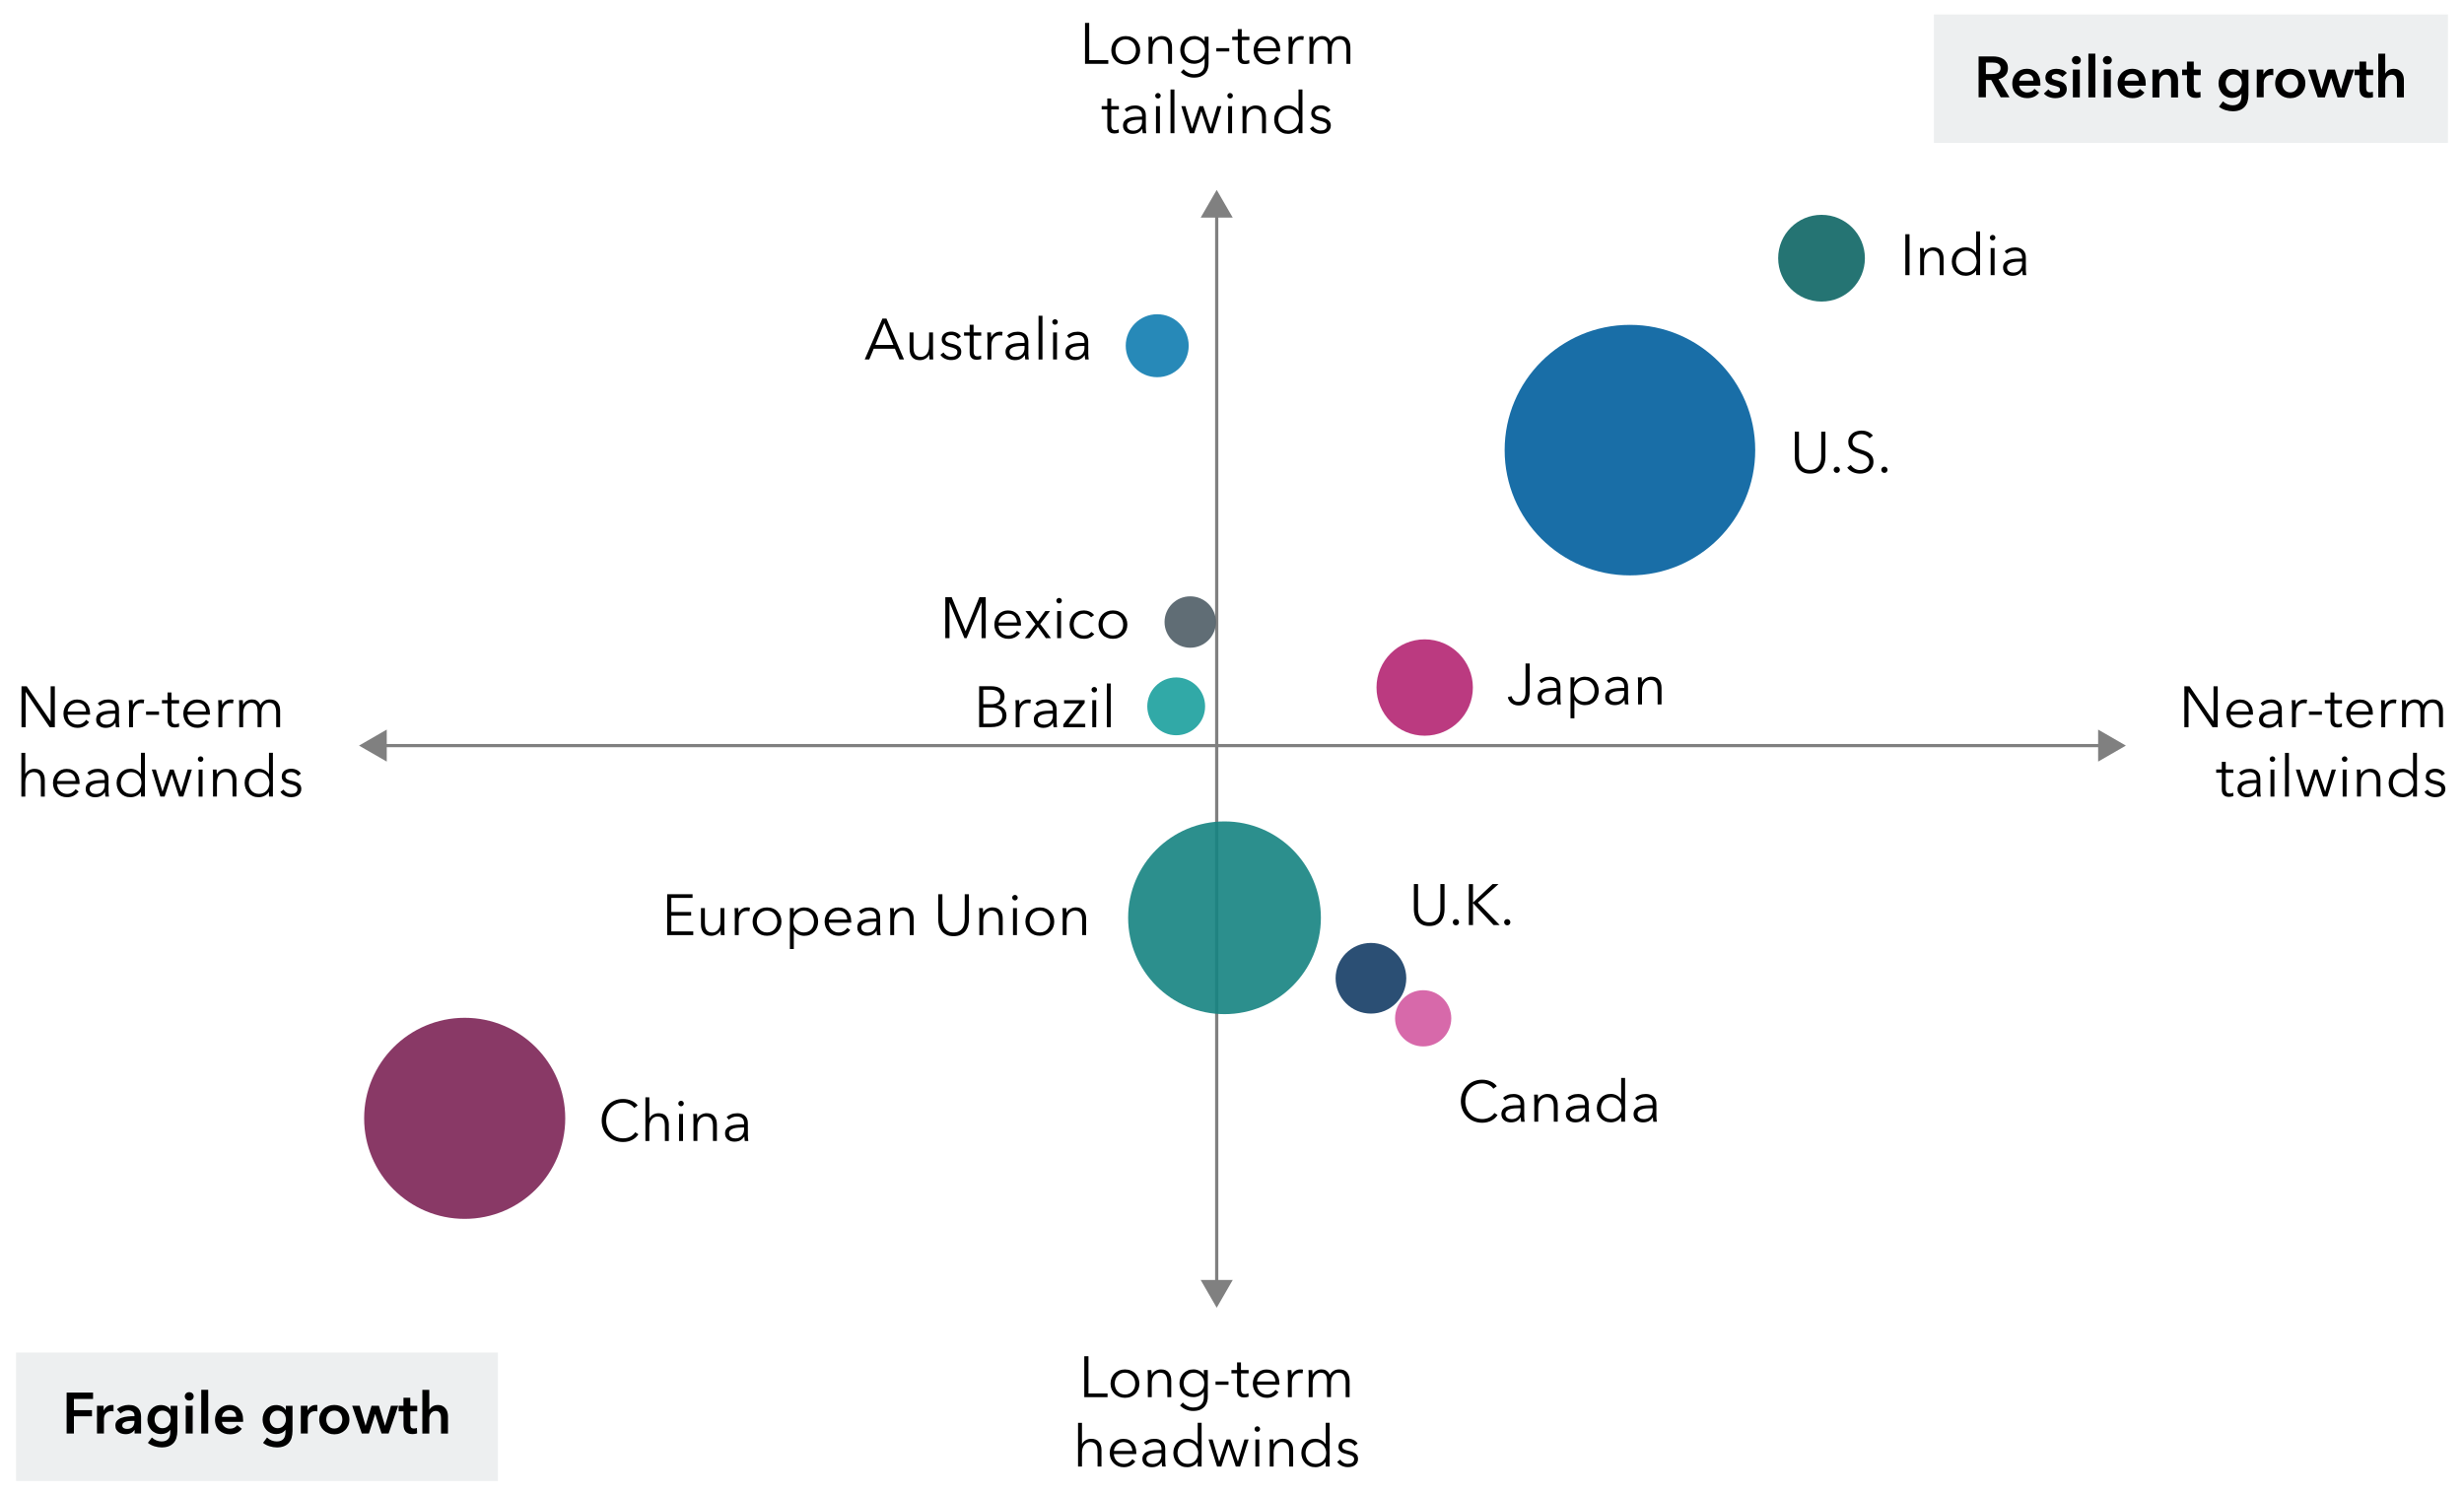 <?xml version="1.0" encoding="UTF-8"?><svg id="uuid-108ee456-71df-40c1-aa1d-23b5b15381f5" xmlns="http://www.w3.org/2000/svg" width="767" height="465" viewBox="0 0 767 465"><defs><style>.uuid-28948e23-8271-44f4-a1a5-4e2e54cf4442{fill:gray;}.uuid-43ef6b06-cb24-4436-9487-f03943bfb574{fill:#0e6564;}.uuid-43ef6b06-cb24-4436-9487-f03943bfb574,.uuid-4959aecd-8d1f-4e2e-a6fc-3eda778f92a3,.uuid-bc99bbf5-dc6f-4db5-89f2-5920cd90aab3,.uuid-31150956-5171-42fe-a9e8-f6e5d6cde3e4,.uuid-703d30b5-1c0b-4c97-ab5b-4993f66be524,.uuid-ea41f4b1-6fa4-4a7b-aa74-fa01d775daec,.uuid-0c511e15-d0fc-4976-95bb-d181cd4d11d3,.uuid-9490f360-eb9a-4194-948f-2ed166b78285,.uuid-7027d4e9-4b3f-4942-bdfb-a14826531829,.uuid-0e1f035d-d792-4054-a785-ee2c4d25c714{opacity:.9;}.uuid-bac0f67e-7286-4b93-85d2-edf725a04068{fill:#edeff0;}.uuid-4959aecd-8d1f-4e2e-a6fc-3eda778f92a3{fill:#4f5e66;}.uuid-bc99bbf5-dc6f-4db5-89f2-5920cd90aab3{fill:#168381;}.uuid-31150956-5171-42fe-a9e8-f6e5d6cde3e4{fill:#7d2456;}.uuid-703d30b5-1c0b-4c97-ab5b-4993f66be524{fill:#153c65;}.uuid-ea41f4b1-6fa4-4a7b-aa74-fa01d775daec{fill:#107db1;}.uuid-0c511e15-d0fc-4976-95bb-d181cd4d11d3{fill:#005f9e;}.uuid-9490f360-eb9a-4194-948f-2ed166b78285{fill:#b42573;}.uuid-422f443b-6a35-4919-9f29-5ab1983865aa{fill:none;stroke:gray;stroke-miterlimit:10;}.uuid-7027d4e9-4b3f-4942-bdfb-a14826531829{fill:#d359a1;}.uuid-0e1f035d-d792-4054-a785-ee2c4d25c714{fill:#1ba09e;}</style></defs><rect class="uuid-bac0f67e-7286-4b93-85d2-edf725a04068" x="5" y="421.06" width="150" height="40"/><rect class="uuid-bac0f67e-7286-4b93-85d2-edf725a04068" x="602" y="4.5" width="160" height="40"/><line class="uuid-422f443b-6a35-4919-9f29-5ab1983865aa" x1="378.74" y1="66.29" x2="378.74" y2="399.94"/><polygon class="uuid-28948e23-8271-44f4-a1a5-4e2e54cf4442" points="373.75 67.75 378.74 59.12 383.73 67.75 373.75 67.75"/><polygon class="uuid-28948e23-8271-44f4-a1a5-4e2e54cf4442" points="373.75 398.48 378.74 407.12 383.73 398.48 373.75 398.48"/><line class="uuid-422f443b-6a35-4919-9f29-5ab1983865aa" x1="118.93" y1="232.12" x2="654.57" y2="232.12"/><polygon class="uuid-28948e23-8271-44f4-a1a5-4e2e54cf4442" points="120.39 237.1 111.75 232.12 120.39 227.13 120.39 237.1"/><polygon class="uuid-28948e23-8271-44f4-a1a5-4e2e54cf4442" points="653.11 237.1 661.75 232.12 653.11 227.13 653.11 237.1"/><path d="M563.46,147.45c-.96,0-1.75-.17-2.36-.5-.61-.33-1.1-.75-1.46-1.25-.36-.5-.61-1.05-.75-1.65-.14-.59-.21-1.15-.21-1.68v-7.99h1.3v7.85c0,.52.06,1.02.18,1.5.12.49.31.92.58,1.3s.63.68,1.07.92c.44.23.99.35,1.64.35s1.19-.12,1.64-.35c.44-.23.8-.54,1.07-.92s.46-.81.58-1.3c.12-.49.18-.99.18-1.5v-7.85h1.3v7.99c0,.53-.07,1.09-.21,1.68-.14.59-.39,1.14-.75,1.65s-.85.92-1.47,1.25-1.4.5-2.35.5Z"/><path d="M572.73,146.26c0,.25-.09.48-.27.67-.18.2-.41.3-.7.3s-.52-.1-.7-.3c-.18-.2-.27-.42-.27-.67s.09-.48.27-.67c.18-.2.41-.3.7-.3s.52.1.7.3.27.42.27.67Z"/><path d="M581.96,136.43c-.28-.38-.63-.69-1.06-.93-.43-.23-.95-.35-1.57-.35-.31,0-.63.05-.95.14-.32.1-.62.24-.88.44-.26.2-.48.45-.64.75-.16.3-.24.65-.24,1.06s.08.74.23,1c.16.26.36.49.62.67.26.19.55.34.88.46.33.12.68.24,1.04.36.44.14.89.3,1.34.47.45.17.85.39,1.22.66.36.27.65.61.88,1.03s.34.94.34,1.58-.12,1.19-.37,1.65c-.25.46-.56.84-.95,1.15-.39.3-.83.52-1.33.67s-1,.22-1.5.22c-.38,0-.77-.04-1.15-.12-.38-.08-.75-.19-1.1-.35-.35-.15-.67-.35-.97-.59-.3-.24-.56-.51-.79-.82l1.12-.83c.28.46.67.84,1.16,1.14.5.31,1.09.46,1.76.46.32,0,.66-.05.99-.15s.64-.26.91-.47c.27-.21.49-.47.67-.78.17-.31.26-.67.26-1.07,0-.45-.09-.82-.26-1.11s-.41-.54-.69-.74c-.29-.2-.62-.36-.99-.5-.37-.13-.76-.26-1.17-.4-.42-.13-.84-.28-1.25-.45-.41-.17-.78-.39-1.1-.66-.32-.27-.59-.6-.78-1-.2-.4-.3-.88-.3-1.46,0-.61.12-1.14.37-1.58.25-.44.57-.81.96-1.1s.83-.5,1.31-.63c.48-.13.95-.2,1.42-.2.86,0,1.6.15,2.21.46.61.31,1.07.67,1.39,1.09l-1.03.83Z"/><path d="M587.56,146.26c0,.25-.09.48-.27.67-.18.2-.41.3-.7.3s-.52-.1-.7-.3c-.18-.2-.27-.42-.27-.67s.09-.48.27-.67c.18-.2.41-.3.7-.3s.52.1.7.3.27.42.27.67Z"/><path d="M339.05,18.72h5.94v1.15h-7.24V7.13h1.3v11.59Z"/><path d="M354.91,15.66c0,.64-.11,1.22-.33,1.76-.22.54-.53,1.01-.93,1.4-.4.4-.87.71-1.42.93-.55.22-1.16.33-1.82.33s-1.25-.11-1.8-.33c-.55-.22-1.03-.53-1.42-.93-.4-.4-.71-.86-.93-1.4s-.33-1.13-.33-1.76.11-1.22.33-1.76.53-1.01.93-1.4c.4-.4.87-.71,1.42-.93.55-.22,1.15-.33,1.8-.33s1.27.11,1.82.33c.55.22,1.03.53,1.42.93.4.4.7.86.93,1.4.22.54.33,1.13.33,1.76ZM353.61,15.66c0-.47-.07-.91-.22-1.32-.15-.41-.36-.77-.64-1.08-.28-.31-.61-.55-1.01-.73-.4-.18-.84-.27-1.33-.27s-.93.09-1.32.27c-.39.18-.72.42-1,.73-.28.31-.49.67-.64,1.08s-.22.86-.22,1.32.07.91.22,1.32.36.77.64,1.08c.28.31.61.55,1,.72.39.17.83.26,1.32.26s.94-.09,1.33-.26.73-.41,1.01-.72c.28-.31.49-.67.64-1.08.15-.41.22-.86.22-1.32Z"/><path d="M358.64,11.45c.02.23.04.48.05.76.01.28.02.5.02.68h.04c.24-.49.63-.89,1.17-1.2.54-.31,1.11-.46,1.71-.46,1.07,0,1.87.32,2.4.95.53.64.8,1.48.8,2.52v5.17h-1.22v-4.66c0-.44-.04-.85-.11-1.21-.07-.36-.2-.67-.37-.93-.17-.26-.41-.46-.7-.6-.29-.14-.66-.22-1.11-.22-.32,0-.64.07-.94.2s-.58.33-.82.6c-.24.27-.43.61-.58,1.03s-.22.9-.22,1.47v4.32h-1.22v-6.57c0-.23,0-.52-.02-.88-.01-.36-.03-.68-.05-.97h1.17Z"/><path d="M368.45,21.54c.34.43.79.8,1.38,1.1.58.3,1.2.45,1.85.45.6,0,1.11-.09,1.53-.26.42-.17.76-.41,1.02-.71.26-.3.45-.65.57-1.05.12-.4.18-.83.18-1.28v-1.58h-.04c-.32.53-.78.94-1.38,1.22-.59.29-1.2.43-1.81.43-.66,0-1.26-.11-1.79-.32-.53-.22-.99-.51-1.37-.89s-.67-.83-.88-1.36c-.21-.53-.32-1.1-.32-1.71s.1-1.16.32-1.69c.21-.53.5-.99.88-1.39.38-.4.83-.71,1.37-.94.53-.23,1.13-.34,1.79-.34.61,0,1.21.14,1.8.43.59.29,1.05.7,1.39,1.24h.04v-1.46h1.22v8.35c0,.46-.06.94-.19,1.46s-.36.99-.7,1.42c-.34.43-.81.79-1.4,1.08s-1.35.43-2.29.43c-.78,0-1.52-.15-2.23-.46s-1.31-.72-1.82-1.25l.88-.94ZM368.68,15.55c0,.44.07.86.22,1.26.14.4.35.74.62,1.04s.6.54,1,.71.85.26,1.35.26c.47,0,.9-.08,1.3-.23.4-.16.74-.38,1.03-.67s.51-.63.67-1.03c.16-.4.24-.85.24-1.34,0-.44-.08-.86-.24-1.26-.16-.4-.39-.74-.67-1.04s-.63-.54-1.03-.72c-.4-.18-.83-.27-1.3-.27-.5,0-.95.09-1.35.27-.4.18-.73.42-1,.72s-.48.65-.62,1.04c-.14.4-.22.82-.22,1.26Z"/><path d="M382.65,16.02h-4.03v-1.03h4.03v1.03Z"/><path d="M388.93,12.47h-2.38v4.91c0,.31.03.57.09.77s.15.36.26.48c.11.11.25.19.4.23s.32.06.5.06c.17,0,.35-.02.53-.07s.36-.11.53-.2l.05,1.06c-.22.08-.44.15-.67.19-.23.04-.49.06-.77.06-.23,0-.47-.03-.72-.09-.25-.06-.49-.17-.7-.34-.22-.17-.39-.4-.53-.68-.14-.29-.21-.67-.21-1.13v-5.26h-1.75v-1.03h1.75v-2.38h1.22v2.38h2.38v1.03Z"/><path d="M398.51,15.41v.27c0,.1,0,.2-.02.31h-6.97c.01.42.1.82.25,1.19.16.37.37.7.65.97.27.28.6.49.97.66.37.16.77.24,1.2.24.63,0,1.18-.15,1.64-.44.46-.29.81-.63,1.05-1.02l.92.72c-.5.64-1.06,1.09-1.67,1.37-.61.28-1.26.41-1.95.41-.62,0-1.2-.11-1.74-.33-.53-.22-.99-.53-1.38-.93-.38-.4-.69-.86-.91-1.4s-.33-1.13-.33-1.76.11-1.22.32-1.76.52-1.01.9-1.4c.38-.4.83-.71,1.35-.93.52-.22,1.07-.33,1.67-.33.66,0,1.24.11,1.75.33.5.22.92.52,1.26.9.34.38.59.82.76,1.32s.26,1.04.26,1.62ZM397.26,15.01c-.04-.79-.29-1.45-.76-1.97-.47-.52-1.15-.78-2.02-.78-.41,0-.78.08-1.13.23-.35.15-.65.35-.92.61-.26.26-.47.55-.63.88-.16.33-.25.67-.27,1.03h5.72Z"/><path d="M401.13,13.3c0-.23,0-.52-.02-.88-.01-.36-.03-.68-.05-.97h1.17c.02.23.04.48.05.76.01.28.02.5.02.68h.04c.24-.49.6-.89,1.08-1.2.48-.31,1.02-.46,1.62-.46.16,0,.3,0,.42.02s.25.04.39.07l-.16,1.15c-.07-.02-.19-.05-.36-.07-.17-.02-.34-.04-.5-.04-.32,0-.64.06-.94.18-.3.12-.56.31-.78.57s-.4.59-.54.99c-.14.4-.21.88-.21,1.45v4.32h-1.22v-6.57Z"/><path d="M408.82,12.89c.24-.49.61-.89,1.11-1.2.5-.31,1.05-.46,1.67-.46.23,0,.46.02.71.07.25.05.49.14.72.28.23.14.45.32.65.55.2.23.37.52.51.88.29-.58.68-1.02,1.18-1.32.5-.31,1.09-.46,1.77-.46,1.07,0,1.87.32,2.4.95.53.64.8,1.48.8,2.52v5.17h-1.22v-4.66c0-.89-.17-1.6-.5-2.14s-.89-.81-1.68-.81c-.44,0-.82.09-1.12.27-.31.18-.55.42-.74.71s-.32.63-.41,1-.13.76-.13,1.15v4.48h-1.22v-4.91c0-.41-.03-.78-.09-1.12s-.17-.62-.31-.85c-.15-.23-.36-.41-.62-.54-.26-.13-.6-.19-1.01-.19-.29,0-.58.07-.87.2s-.56.33-.79.6c-.23.27-.42.61-.57,1.03s-.22.9-.22,1.47v4.32h-1.22v-6.57c0-.23,0-.52-.02-.88-.01-.36-.03-.68-.05-.97h1.17c.02.23.04.48.05.76.01.28.02.5.02.68h.04Z"/><path d="M348.3,34.07h-2.38v4.91c0,.31.03.57.09.77s.15.36.26.48c.11.11.25.19.4.23s.32.06.5.06c.17,0,.35-.02.53-.07s.36-.11.53-.2l.05,1.06c-.22.08-.44.15-.67.19-.23.04-.49.06-.77.06-.23,0-.47-.03-.72-.09-.25-.06-.49-.17-.7-.34-.22-.17-.39-.4-.53-.68-.14-.29-.21-.67-.21-1.13v-5.26h-1.75v-1.03h1.75v-2.38h1.22v2.38h2.38v1.03Z"/><path d="M355.51,36.03c0-.73-.19-1.28-.58-1.64-.38-.36-.94-.54-1.67-.54-.5,0-.97.09-1.4.27-.43.18-.8.42-1.1.72l-.68-.81c.35-.35.81-.64,1.38-.86.57-.23,1.21-.34,1.94-.34.46,0,.88.06,1.28.19s.74.32,1.04.57.53.57.7.95c.17.38.25.83.25,1.35v3.69c0,.32.01.66.04,1.01.02.35.06.64.11.88h-1.1c-.04-.2-.07-.43-.09-.67-.02-.24-.04-.47-.04-.7h-.04c-.38.56-.82.97-1.3,1.21-.49.25-1.07.37-1.76.37-.32,0-.66-.04-1-.13-.34-.09-.65-.24-.94-.44-.28-.2-.52-.47-.7-.79-.19-.32-.28-.72-.28-1.19,0-.65.16-1.16.49-1.54s.77-.66,1.32-.85c.55-.19,1.18-.31,1.9-.36.71-.05,1.46-.08,2.22-.08v-.27ZM355.15,37.26c-.5,0-1.01.02-1.52.06-.51.04-.97.13-1.39.25s-.75.31-1.02.55c-.26.24-.4.56-.4.95,0,.3.06.55.17.76.11.2.27.37.46.5s.41.22.64.27.47.08.71.08c.43,0,.82-.08,1.15-.22.34-.15.62-.35.85-.61s.4-.55.52-.89c.12-.34.18-.69.18-1.06v-.63h-.36Z"/><path d="M361.31,29.81c0,.25-.09.46-.27.62-.18.16-.38.24-.59.24s-.41-.08-.59-.24c-.18-.16-.27-.37-.27-.62s.09-.46.27-.62c.18-.16.38-.24.59-.24s.41.08.59.24c.18.16.27.37.27.62ZM361.06,41.47h-1.22v-8.42h1.22v8.42Z"/><path d="M365.58,41.47h-1.22v-13.61h1.22v13.61Z"/><path d="M369,33.05l2.04,6.84h.04l2.27-6.84h1.19l2.31,6.84h.04l2.02-6.84h1.3l-2.66,8.42h-1.33l-2.25-6.82h-.04l-2.21,6.82h-1.33l-2.66-8.42h1.3Z"/><path d="M383.77,29.81c0,.25-.09.46-.27.62-.18.16-.38.24-.59.24s-.41-.08-.59-.24c-.18-.16-.27-.37-.27-.62s.09-.46.27-.62c.18-.16.38-.24.59-.24s.41.08.59.24c.18.16.27.37.27.62ZM383.52,41.47h-1.22v-8.42h1.22v8.42Z"/><path d="M387.88,33.05c.02.23.04.48.05.76.01.28.02.5.02.68h.04c.24-.49.63-.89,1.17-1.2.54-.31,1.11-.46,1.71-.46,1.07,0,1.87.32,2.4.95.53.64.8,1.48.8,2.52v5.17h-1.22v-4.66c0-.44-.04-.85-.11-1.21-.07-.36-.2-.67-.37-.93-.17-.26-.41-.46-.7-.6-.29-.14-.66-.22-1.11-.22-.32,0-.64.07-.94.2s-.58.33-.82.6c-.24.27-.43.61-.58,1.03s-.22.9-.22,1.47v4.32h-1.22v-6.57c0-.23,0-.52-.02-.88-.01-.36-.03-.68-.05-.97h1.17Z"/><path d="M404.17,40.05c-.36.54-.83.95-1.4,1.22-.58.28-1.17.41-1.78.41-.66,0-1.26-.11-1.79-.34-.53-.23-.99-.54-1.37-.94-.38-.4-.67-.86-.88-1.4-.21-.54-.32-1.12-.32-1.75s.1-1.21.32-1.75c.21-.54.5-1.01.88-1.4.38-.4.83-.71,1.37-.94.53-.23,1.13-.34,1.79-.34.61,0,1.21.14,1.78.42s1.04.7,1.4,1.25h.04v-6.64h1.22v13.61h-1.22v-1.42h-.04ZM397.92,37.26c0,.47.07.91.22,1.32s.35.77.62,1.08c.27.31.6.55,1,.72s.85.26,1.35.26c.47,0,.9-.09,1.3-.26s.74-.41,1.03-.71.51-.66.67-1.07c.16-.41.24-.86.24-1.34s-.08-.93-.24-1.34c-.16-.41-.39-.77-.67-1.08-.29-.31-.63-.55-1.03-.72s-.83-.26-1.3-.26c-.5,0-.95.09-1.35.27-.4.18-.73.42-1,.73-.27.31-.48.67-.62,1.08s-.22.86-.22,1.32Z"/><path d="M413.18,35.04c-.18-.35-.45-.63-.82-.86-.37-.22-.78-.33-1.25-.33-.22,0-.43.02-.65.07-.22.05-.41.13-.58.23-.17.11-.3.25-.41.41s-.15.37-.15.59c0,.4.16.7.49.91.32.21.83.39,1.53.53,1,.2,1.73.5,2.21.89.47.39.71.92.71,1.58,0,.48-.09.88-.28,1.21s-.43.6-.73.81-.64.36-1.02.45c-.38.09-.76.13-1.14.13-.64,0-1.25-.13-1.85-.4-.6-.26-1.09-.68-1.48-1.24l.97-.72c.22.37.53.68.95.94s.88.38,1.39.38c.26,0,.52-.02.76-.07.24-.05.45-.13.63-.25.18-.12.32-.27.43-.46.11-.19.16-.42.16-.69,0-.44-.21-.78-.64-1-.43-.22-1.04-.43-1.84-.62-.25-.06-.52-.13-.8-.23-.28-.09-.54-.22-.78-.4-.24-.17-.44-.39-.59-.66-.16-.26-.23-.59-.23-.99,0-.43.08-.8.25-1.11.17-.31.39-.56.67-.76.28-.2.6-.34.96-.44.36-.1.73-.14,1.12-.14.59,0,1.16.13,1.71.4.55.26.97.64,1.24,1.12l-.94.7Z"/><path d="M338.82,433.81h5.94v1.15h-7.24v-12.74h1.3v11.59Z"/><path d="M354.67,430.75c0,.64-.11,1.22-.33,1.76-.22.54-.53,1.01-.93,1.4-.4.4-.87.71-1.42.93-.55.22-1.16.33-1.82.33s-1.25-.11-1.8-.33c-.55-.22-1.03-.53-1.42-.93-.4-.4-.71-.86-.93-1.4s-.33-1.13-.33-1.76.11-1.22.33-1.76.53-1.01.93-1.4c.4-.4.87-.71,1.42-.93.55-.22,1.15-.33,1.8-.33s1.27.11,1.82.33c.55.22,1.03.53,1.42.93.4.4.7.86.93,1.4.22.54.33,1.13.33,1.76ZM353.38,430.75c0-.47-.07-.91-.22-1.32-.15-.41-.36-.77-.64-1.08-.28-.31-.61-.55-1.01-.73-.4-.18-.84-.27-1.33-.27s-.93.09-1.32.27c-.39.18-.72.42-1,.73-.28.31-.49.67-.64,1.08s-.22.86-.22,1.32.07.91.22,1.32.36.77.64,1.08c.28.31.61.55,1,.72.39.17.83.26,1.32.26s.94-.09,1.33-.26.73-.41,1.01-.72c.28-.31.49-.67.64-1.08.15-.41.22-.86.22-1.32Z"/><path d="M358.4,426.54c.02.23.04.48.05.76.01.28.02.5.02.68h.04c.24-.49.63-.89,1.17-1.2.54-.31,1.11-.46,1.71-.46,1.07,0,1.87.32,2.4.95.53.64.8,1.48.8,2.52v5.17h-1.22v-4.66c0-.44-.04-.85-.11-1.21-.07-.36-.2-.67-.37-.93-.17-.26-.41-.46-.7-.6-.29-.14-.66-.22-1.11-.22-.32,0-.64.07-.94.2s-.58.33-.82.6c-.24.27-.43.61-.58,1.03s-.22.9-.22,1.47v4.32h-1.22v-6.57c0-.23,0-.52-.02-.88-.01-.36-.03-.68-.05-.97h1.17Z"/><path d="M368.21,436.63c.34.43.79.8,1.38,1.1.58.3,1.2.45,1.85.45.6,0,1.11-.09,1.53-.26.42-.17.76-.41,1.02-.71.26-.3.45-.65.57-1.05.12-.4.18-.83.18-1.28v-1.58h-.04c-.32.53-.78.94-1.38,1.22-.59.29-1.2.43-1.81.43-.66,0-1.26-.11-1.79-.32-.53-.22-.99-.51-1.37-.89s-.67-.83-.88-1.36c-.21-.53-.32-1.1-.32-1.71s.1-1.16.32-1.69c.21-.53.5-.99.88-1.39.38-.4.83-.71,1.37-.94.53-.23,1.13-.34,1.79-.34.61,0,1.21.14,1.8.43.59.29,1.05.7,1.39,1.24h.04v-1.46h1.22v8.35c0,.46-.06.94-.19,1.46s-.36.99-.7,1.42c-.34.43-.81.79-1.4,1.08s-1.35.43-2.29.43c-.78,0-1.52-.15-2.23-.46s-1.31-.72-1.82-1.25l.88-.94ZM368.44,430.64c0,.44.07.86.22,1.26.14.4.35.74.62,1.04s.6.54,1,.71.85.26,1.35.26c.47,0,.9-.08,1.3-.23.4-.16.74-.38,1.03-.67s.51-.63.67-1.03c.16-.4.24-.85.24-1.34,0-.44-.08-.86-.24-1.26-.16-.4-.39-.74-.67-1.04s-.63-.54-1.03-.72c-.4-.18-.83-.27-1.3-.27-.5,0-.95.09-1.35.27-.4.18-.73.42-1,.72s-.48.65-.62,1.04c-.14.4-.22.82-.22,1.26Z"/><path d="M382.41,431.11h-4.03v-1.03h4.03v1.03Z"/><path d="M388.69,427.56h-2.38v4.91c0,.31.03.57.09.77s.15.36.26.48c.11.11.25.19.4.23s.32.06.5.06c.17,0,.35-.02.53-.07s.36-.11.53-.2l.05,1.06c-.22.08-.44.15-.67.19-.23.04-.49.06-.77.06-.23,0-.47-.03-.72-.09-.25-.06-.49-.17-.7-.34-.22-.17-.39-.4-.53-.68-.14-.29-.21-.67-.21-1.13v-5.26h-1.75v-1.03h1.75v-2.38h1.22v2.38h2.38v1.03Z"/><path d="M398.27,430.5v.27c0,.1,0,.2-.02.31h-6.97c.01.42.1.82.25,1.19.16.37.37.7.65.97.27.28.6.49.97.66.37.16.77.24,1.2.24.63,0,1.18-.15,1.64-.44.46-.29.81-.63,1.05-1.02l.92.72c-.5.64-1.06,1.09-1.67,1.37-.61.28-1.26.41-1.95.41-.62,0-1.2-.11-1.74-.33-.53-.22-.99-.53-1.38-.93-.38-.4-.69-.86-.91-1.4s-.33-1.13-.33-1.76.11-1.22.32-1.76.52-1.01.9-1.4c.38-.4.83-.71,1.35-.93.52-.22,1.07-.33,1.67-.33.66,0,1.24.11,1.75.33.5.22.92.52,1.26.9.34.38.59.82.76,1.32s.26,1.04.26,1.62ZM397.03,430.1c-.04-.79-.29-1.45-.76-1.97-.47-.52-1.15-.78-2.02-.78-.41,0-.78.08-1.13.23-.35.15-.65.35-.92.61-.26.26-.47.55-.63.88-.16.33-.25.67-.27,1.03h5.72Z"/><path d="M400.9,428.39c0-.23,0-.52-.02-.88-.01-.36-.03-.68-.05-.97h1.17c.02.23.04.48.05.76.01.28.02.5.02.68h.04c.24-.49.6-.89,1.08-1.2.48-.31,1.02-.46,1.62-.46.16,0,.3,0,.42.02s.25.04.39.07l-.16,1.15c-.07-.02-.19-.05-.36-.07-.17-.02-.34-.04-.5-.04-.32,0-.64.06-.94.18-.3.12-.56.31-.78.57s-.4.59-.54.99c-.14.4-.21.88-.21,1.45v4.32h-1.22v-6.57Z"/><path d="M408.58,427.97c.24-.49.61-.89,1.11-1.2.5-.31,1.05-.46,1.67-.46.23,0,.46.02.71.07.25.05.49.14.72.28.23.14.45.32.65.55.2.23.37.52.51.88.29-.58.68-1.02,1.18-1.32.5-.31,1.09-.46,1.77-.46,1.07,0,1.87.32,2.4.95.53.64.8,1.48.8,2.52v5.17h-1.22v-4.66c0-.89-.17-1.6-.5-2.14s-.89-.81-1.68-.81c-.44,0-.82.09-1.12.27-.31.18-.55.42-.74.71s-.32.63-.41,1-.13.76-.13,1.15v4.48h-1.22v-4.91c0-.41-.03-.78-.09-1.12s-.17-.62-.31-.85c-.15-.23-.36-.41-.62-.54-.26-.13-.6-.19-1.01-.19-.29,0-.58.07-.87.2s-.56.33-.79.6c-.23.27-.42.61-.57,1.03s-.22.9-.22,1.47v4.32h-1.22v-6.57c0-.23,0-.52-.02-.88-.01-.36-.03-.68-.05-.97h1.17c.02.23.04.48.05.76.01.28.02.5.02.68h.04Z"/><path d="M336.85,449.52c.23-.49.61-.88,1.13-1.17.53-.29,1.09-.43,1.69-.43,1.07,0,1.87.32,2.4.95.53.64.8,1.48.8,2.52v5.17h-1.22v-4.66c0-.44-.04-.85-.11-1.21-.07-.36-.19-.67-.37-.93-.17-.26-.41-.46-.7-.6-.29-.14-.66-.22-1.11-.22-.32,0-.64.07-.94.2-.31.13-.58.33-.82.6-.24.27-.43.61-.58,1.03s-.22.9-.22,1.47v4.32h-1.22v-13.61h1.22v6.57h.04Z"/><path d="M353.72,452.09v.27c0,.1,0,.2-.02.31h-6.97c.01.42.1.82.25,1.19.16.37.37.7.65.97.27.28.6.49.97.66.37.16.77.24,1.2.24.63,0,1.18-.15,1.64-.44.46-.29.81-.63,1.05-1.02l.92.72c-.5.64-1.06,1.09-1.67,1.37-.61.28-1.26.41-1.95.41-.62,0-1.2-.11-1.74-.33-.53-.22-.99-.53-1.38-.93-.38-.4-.69-.86-.91-1.4s-.33-1.13-.33-1.76.11-1.22.32-1.76.52-1.01.9-1.4c.38-.4.83-.71,1.35-.93.52-.22,1.07-.33,1.67-.33.66,0,1.24.11,1.75.33.5.22.92.52,1.26.9.34.38.59.82.76,1.32s.26,1.04.26,1.62ZM352.48,451.7c-.04-.79-.29-1.45-.76-1.97-.47-.52-1.15-.78-2.02-.78-.41,0-.78.08-1.13.23-.35.15-.65.35-.92.61-.26.26-.47.55-.63.88-.16.33-.25.67-.27,1.03h5.72Z"/><path d="M361.55,451.12c0-.73-.19-1.28-.58-1.64-.38-.36-.94-.54-1.67-.54-.5,0-.97.09-1.4.27-.43.18-.8.42-1.1.72l-.68-.81c.35-.35.81-.64,1.38-.86.57-.23,1.21-.34,1.94-.34.46,0,.88.06,1.28.19s.74.32,1.04.57.53.57.7.95c.17.38.25.83.25,1.35v3.69c0,.32.01.66.04,1.01.02.35.06.64.11.88h-1.1c-.04-.2-.07-.43-.09-.67-.02-.24-.04-.47-.04-.7h-.04c-.38.56-.82.97-1.3,1.21-.49.25-1.07.37-1.76.37-.32,0-.66-.04-1-.13-.34-.09-.65-.24-.94-.44-.28-.2-.52-.47-.7-.79-.19-.32-.28-.72-.28-1.19,0-.65.16-1.16.49-1.54s.77-.66,1.32-.85c.55-.19,1.18-.31,1.9-.36.71-.05,1.46-.08,2.22-.08v-.27ZM361.19,452.35c-.5,0-1.01.02-1.52.06-.51.04-.97.13-1.39.25s-.75.31-1.02.55c-.26.24-.4.56-.4.95,0,.3.06.55.17.76.11.2.27.37.46.5s.41.22.64.27.47.08.71.08c.43,0,.82-.08,1.15-.22.34-.15.62-.35.85-.61s.4-.55.52-.89c.12-.34.18-.69.18-1.06v-.63h-.36Z"/><path d="M372.78,455.14c-.36.54-.83.95-1.4,1.22-.58.28-1.17.41-1.78.41-.66,0-1.26-.11-1.79-.34-.53-.23-.99-.54-1.37-.94-.38-.4-.67-.86-.88-1.4-.21-.54-.32-1.12-.32-1.75s.1-1.21.32-1.75c.21-.54.5-1.01.88-1.4.38-.4.83-.71,1.37-.94.53-.23,1.13-.34,1.79-.34.61,0,1.21.14,1.78.42s1.04.7,1.4,1.25h.04v-6.64h1.22v13.61h-1.22v-1.42h-.04ZM366.54,452.35c0,.47.07.91.22,1.32s.35.77.62,1.08c.27.31.6.55,1,.72s.85.26,1.35.26c.47,0,.9-.09,1.3-.26s.74-.41,1.03-.71.51-.66.67-1.07c.16-.41.24-.86.24-1.34s-.08-.93-.24-1.34c-.16-.41-.39-.77-.67-1.08-.29-.31-.63-.55-1.03-.72s-.83-.26-1.3-.26c-.5,0-.95.09-1.35.27-.4.18-.73.42-1,.73-.27.31-.48.67-.62,1.08s-.22.86-.22,1.32Z"/><path d="M377.46,448.13l2.04,6.84h.04l2.27-6.84h1.19l2.31,6.84h.04l2.02-6.84h1.3l-2.66,8.42h-1.33l-2.25-6.82h-.04l-2.21,6.82h-1.33l-2.66-8.42h1.3Z"/><path d="M392.24,444.89c0,.25-.09.46-.27.62-.18.16-.38.24-.59.24s-.41-.08-.59-.24c-.18-.16-.27-.37-.27-.62s.09-.46.27-.62c.18-.16.38-.24.59-.24s.41.08.59.24c.18.16.27.37.27.62ZM391.99,456.56h-1.22v-8.42h1.22v8.42Z"/><path d="M396.34,448.13c.02.23.04.48.05.76.01.28.02.5.02.68h.04c.24-.49.63-.89,1.17-1.2.54-.31,1.11-.46,1.71-.46,1.07,0,1.87.32,2.4.95.53.64.8,1.48.8,2.52v5.17h-1.22v-4.66c0-.44-.04-.85-.11-1.21-.07-.36-.2-.67-.37-.93-.17-.26-.41-.46-.7-.6-.29-.14-.66-.22-1.11-.22-.32,0-.64.07-.94.2s-.58.33-.82.6c-.24.27-.43.61-.58,1.03s-.22.9-.22,1.47v4.32h-1.22v-6.57c0-.23,0-.52-.02-.88-.01-.36-.03-.68-.05-.97h1.17Z"/><path d="M412.63,455.14c-.36.54-.83.95-1.4,1.22-.58.28-1.17.41-1.78.41-.66,0-1.26-.11-1.79-.34-.53-.23-.99-.54-1.37-.94-.38-.4-.67-.86-.88-1.4-.21-.54-.32-1.12-.32-1.75s.1-1.21.32-1.75c.21-.54.5-1.01.88-1.4.38-.4.83-.71,1.37-.94.53-.23,1.13-.34,1.79-.34.61,0,1.21.14,1.78.42s1.04.7,1.4,1.25h.04v-6.64h1.22v13.61h-1.22v-1.42h-.04ZM406.39,452.35c0,.47.07.91.22,1.32s.35.77.62,1.08c.27.31.6.55,1,.72s.85.26,1.35.26c.47,0,.9-.09,1.3-.26s.74-.41,1.03-.71.51-.66.67-1.07c.16-.41.24-.86.24-1.34s-.08-.93-.24-1.34c-.16-.41-.39-.77-.67-1.08-.29-.31-.63-.55-1.03-.72s-.83-.26-1.3-.26c-.5,0-.95.09-1.35.27-.4.18-.73.42-1,.73-.27.31-.48.67-.62,1.08s-.22.86-.22,1.32Z"/><path d="M421.65,450.13c-.18-.35-.45-.63-.82-.86-.37-.22-.78-.33-1.25-.33-.22,0-.43.02-.65.07-.22.05-.41.13-.58.23-.17.11-.3.25-.41.41s-.15.37-.15.59c0,.4.16.7.49.91.32.21.83.39,1.53.53,1,.2,1.73.5,2.21.89.47.39.71.92.71,1.58,0,.48-.09.88-.28,1.21s-.43.6-.73.81-.64.36-1.02.45c-.38.09-.76.13-1.14.13-.64,0-1.25-.13-1.85-.4-.6-.26-1.09-.68-1.48-1.24l.97-.72c.22.37.53.68.95.94s.88.38,1.39.38c.26,0,.52-.02.76-.07.24-.05.45-.13.63-.25.18-.12.32-.27.43-.46.11-.19.16-.42.16-.69,0-.44-.21-.78-.64-1-.43-.22-1.04-.43-1.84-.62-.25-.06-.52-.13-.8-.23-.28-.09-.54-.22-.78-.4-.24-.17-.44-.39-.59-.66-.16-.26-.23-.59-.23-.99,0-.43.08-.8.25-1.11.17-.31.39-.56.67-.76.28-.2.6-.34.96-.44.36-.1.73-.14,1.12-.14.59,0,1.16.13,1.71.4.55.26.97.64,1.24,1.12l-.94.7Z"/><path d="M15.73,224.5h.04v-10.85h1.3v12.74h-1.62l-7.42-10.96h-.04v10.96h-1.3v-12.74h1.62l7.42,10.85Z"/><path d="M28.04,221.92v.27c0,.1,0,.2-.02.31h-6.97c.01.42.1.82.25,1.19.16.37.37.7.65.97.27.28.6.49.97.66.37.16.77.24,1.2.24.63,0,1.18-.15,1.64-.44.46-.29.81-.63,1.05-1.02l.92.72c-.5.64-1.06,1.09-1.67,1.37-.61.28-1.26.41-1.95.41-.62,0-1.2-.11-1.74-.33-.53-.22-.99-.53-1.38-.93-.38-.4-.69-.86-.91-1.4s-.33-1.13-.33-1.76.11-1.22.32-1.76.52-1.01.9-1.4c.38-.4.83-.71,1.35-.93.52-.22,1.07-.33,1.67-.33.66,0,1.24.11,1.75.33.5.22.92.52,1.26.9.34.38.59.82.76,1.32s.26,1.04.26,1.62ZM26.8,221.53c-.04-.79-.29-1.45-.76-1.97-.47-.52-1.15-.78-2.02-.78-.41,0-.78.08-1.13.23-.35.15-.65.35-.92.61-.26.26-.47.55-.63.88-.16.33-.25.67-.27,1.03h5.72Z"/><path d="M35.87,220.95c0-.73-.19-1.28-.58-1.64-.38-.36-.94-.54-1.67-.54-.5,0-.97.09-1.4.27-.43.18-.8.42-1.1.72l-.68-.81c.35-.35.81-.64,1.38-.86.57-.23,1.21-.34,1.94-.34.46,0,.88.06,1.28.19s.74.32,1.04.57.53.57.7.95c.17.38.25.83.25,1.35v3.69c0,.32.01.66.04,1.01.02.35.06.64.11.88h-1.1c-.04-.2-.07-.43-.09-.67-.02-.24-.04-.47-.04-.7h-.04c-.38.56-.82.97-1.3,1.21-.49.25-1.07.37-1.76.37-.32,0-.66-.04-1-.13-.34-.09-.65-.24-.94-.44-.28-.2-.52-.47-.7-.79-.19-.32-.28-.72-.28-1.19,0-.65.16-1.16.49-1.54s.77-.66,1.32-.85c.55-.19,1.18-.31,1.9-.36.71-.05,1.46-.08,2.22-.08v-.27ZM35.51,222.17c-.5,0-1.01.02-1.52.06-.51.04-.97.13-1.39.25s-.75.31-1.02.55c-.26.24-.4.56-.4.95,0,.3.06.55.17.76.11.2.27.37.46.5s.41.22.64.27.47.08.71.08c.43,0,.82-.08,1.15-.22.34-.15.62-.35.85-.61s.4-.55.52-.89c.12-.34.18-.69.18-1.06v-.63h-.36Z"/><path d="M40.17,219.82c0-.23,0-.52-.02-.88-.01-.36-.03-.68-.05-.97h1.17c.02.23.04.48.05.76.01.28.02.5.02.68h.04c.24-.49.6-.89,1.08-1.2.48-.31,1.02-.46,1.62-.46.16,0,.3,0,.42.02s.25.04.39.07l-.16,1.15c-.07-.02-.19-.05-.36-.07-.17-.02-.34-.04-.5-.04-.32,0-.64.06-.94.18-.3.12-.56.31-.78.57s-.4.59-.54.99c-.14.4-.21.88-.21,1.45v4.32h-1.22v-6.57Z"/><path d="M49.5,222.54h-4.03v-1.03h4.03v1.03Z"/><path d="M55.78,218.99h-2.38v4.91c0,.31.03.57.09.77s.15.36.26.48c.11.11.25.19.4.23s.32.06.5.06c.17,0,.35-.02.53-.07s.36-.11.53-.2l.05,1.06c-.22.08-.44.15-.67.19-.23.04-.49.06-.77.06-.23,0-.47-.03-.72-.09-.25-.06-.49-.17-.7-.34-.22-.17-.39-.4-.53-.68-.14-.29-.21-.67-.21-1.13v-5.26h-1.75v-1.03h1.75v-2.38h1.22v2.38h2.38v1.03Z"/><path d="M65.35,221.92v.27c0,.1,0,.2-.02.31h-6.97c.01.42.1.82.25,1.19.16.37.37.7.65.97.27.28.6.49.97.66.37.16.77.24,1.2.24.63,0,1.18-.15,1.64-.44.46-.29.81-.63,1.05-1.02l.92.72c-.5.64-1.06,1.09-1.67,1.37-.61.28-1.26.41-1.95.41-.62,0-1.2-.11-1.74-.33-.53-.22-.99-.53-1.38-.93-.38-.4-.69-.86-.91-1.4s-.33-1.13-.33-1.76.11-1.22.32-1.76.52-1.01.9-1.4c.38-.4.83-.71,1.35-.93.52-.22,1.07-.33,1.67-.33.66,0,1.24.11,1.75.33.5.22.92.52,1.26.9.34.38.59.82.76,1.32s.26,1.04.26,1.62ZM64.11,221.53c-.04-.79-.29-1.45-.76-1.97-.47-.52-1.15-.78-2.02-.78-.41,0-.78.08-1.13.23-.35.15-.65.35-.92.61-.26.26-.47.55-.63.88-.16.33-.25.67-.27,1.03h5.72Z"/><path d="M67.98,219.82c0-.23,0-.52-.02-.88-.01-.36-.03-.68-.05-.97h1.17c.02.23.04.48.05.76.01.28.02.5.02.68h.04c.24-.49.6-.89,1.08-1.2.48-.31,1.02-.46,1.62-.46.16,0,.3,0,.42.02s.25.04.39.07l-.16,1.15c-.07-.02-.19-.05-.36-.07-.17-.02-.34-.04-.5-.04-.32,0-.64.06-.94.18-.3.12-.56.31-.78.57s-.4.59-.54.99c-.14.4-.21.88-.21,1.45v4.32h-1.22v-6.57Z"/><path d="M75.67,219.4c.24-.49.61-.89,1.11-1.2.5-.31,1.05-.46,1.67-.46.23,0,.46.02.71.07.25.05.49.14.72.28.23.14.45.32.65.55.2.23.37.52.51.88.29-.58.68-1.02,1.18-1.32.5-.31,1.09-.46,1.77-.46,1.07,0,1.87.32,2.4.95.53.64.8,1.48.8,2.52v5.17h-1.22v-4.66c0-.89-.17-1.6-.5-2.14s-.89-.81-1.68-.81c-.44,0-.82.09-1.12.27-.31.18-.55.42-.74.71s-.32.63-.41,1-.13.76-.13,1.15v4.48h-1.22v-4.91c0-.41-.03-.78-.09-1.12s-.17-.62-.31-.85c-.15-.23-.36-.41-.62-.54-.26-.13-.6-.19-1.01-.19-.29,0-.58.07-.87.2s-.56.33-.79.6c-.23.27-.42.61-.57,1.03s-.22.9-.22,1.47v4.32h-1.22v-6.57c0-.23,0-.52-.02-.88-.01-.36-.03-.68-.05-.97h1.17c.02.23.04.48.05.76.01.28.02.5.02.68h.04Z"/><path d="M7.92,240.95c.23-.49.61-.88,1.13-1.17.53-.29,1.09-.43,1.69-.43,1.07,0,1.87.32,2.4.95.53.64.8,1.48.8,2.52v5.17h-1.22v-4.66c0-.44-.04-.85-.11-1.21-.07-.36-.19-.67-.37-.93-.17-.26-.41-.46-.7-.6-.29-.14-.66-.22-1.11-.22-.32,0-.64.07-.94.2-.31.13-.58.33-.82.6-.24.27-.43.61-.58,1.03s-.22.9-.22,1.47v4.32h-1.22v-13.61h1.22v6.57h.04Z"/><path d="M24.78,243.52v.27c0,.1,0,.2-.02.31h-6.97c.01.42.1.82.25,1.19.16.37.37.7.65.97.27.28.6.49.97.66.37.16.77.24,1.2.24.63,0,1.18-.15,1.64-.44.46-.29.81-.63,1.05-1.02l.92.72c-.5.64-1.06,1.09-1.67,1.37-.61.28-1.26.41-1.95.41-.62,0-1.2-.11-1.74-.33-.53-.22-.99-.53-1.38-.93-.38-.4-.69-.86-.91-1.4s-.33-1.13-.33-1.76.11-1.22.32-1.76.52-1.01.9-1.4c.38-.4.83-.71,1.35-.93.52-.22,1.07-.33,1.67-.33.66,0,1.24.11,1.75.33.5.22.92.52,1.26.9.34.38.59.82.76,1.32s.26,1.04.26,1.62ZM23.54,243.13c-.04-.79-.29-1.45-.76-1.97-.47-.52-1.15-.78-2.02-.78-.41,0-.78.08-1.13.23-.35.15-.65.35-.92.61-.26.26-.47.55-.63.88-.16.33-.25.67-.27,1.03h5.72Z"/><path d="M32.61,242.55c0-.73-.19-1.28-.58-1.64-.38-.36-.94-.54-1.67-.54-.5,0-.97.09-1.4.27-.43.18-.8.42-1.1.72l-.68-.81c.35-.35.81-.64,1.38-.86.57-.23,1.21-.34,1.94-.34.46,0,.88.06,1.28.19s.74.32,1.04.57.53.57.7.95c.17.38.25.83.25,1.35v3.69c0,.32.01.66.04,1.01.02.35.06.64.11.88h-1.1c-.04-.2-.07-.43-.09-.67-.02-.24-.04-.47-.04-.7h-.04c-.38.56-.82.97-1.3,1.21-.49.25-1.07.37-1.76.37-.32,0-.66-.04-1-.13-.34-.09-.65-.24-.94-.44-.28-.2-.52-.47-.7-.79-.19-.32-.28-.72-.28-1.19,0-.65.16-1.16.49-1.54s.77-.66,1.32-.85c.55-.19,1.18-.31,1.9-.36.71-.05,1.46-.08,2.22-.08v-.27ZM32.25,243.77c-.5,0-1.01.02-1.52.06-.51.04-.97.13-1.39.25s-.75.31-1.02.55c-.26.24-.4.56-.4.95,0,.3.06.55.17.76.11.2.27.37.46.5s.41.22.64.27.47.08.71.08c.43,0,.82-.08,1.15-.22.34-.15.62-.35.85-.61s.4-.55.52-.89c.12-.34.18-.69.18-1.06v-.63h-.36Z"/><path d="M43.84,246.56c-.36.54-.83.95-1.4,1.22-.58.28-1.17.41-1.78.41-.66,0-1.26-.11-1.79-.34-.53-.23-.99-.54-1.37-.94-.38-.4-.67-.86-.88-1.4-.21-.54-.32-1.12-.32-1.75s.1-1.21.32-1.75c.21-.54.5-1.01.88-1.4.38-.4.83-.71,1.37-.94.53-.23,1.13-.34,1.79-.34.61,0,1.21.14,1.78.42s1.04.7,1.4,1.25h.04v-6.64h1.22v13.61h-1.22v-1.42h-.04ZM37.6,243.77c0,.47.07.91.22,1.32s.35.77.62,1.08c.27.31.6.55,1,.72s.85.26,1.35.26c.47,0,.9-.09,1.3-.26s.74-.41,1.03-.71.51-.66.67-1.07c.16-.41.24-.86.24-1.34s-.08-.93-.24-1.34c-.16-.41-.39-.77-.67-1.08-.29-.31-.63-.55-1.03-.72s-.83-.26-1.3-.26c-.5,0-.95.09-1.35.27-.4.18-.73.42-1,.73-.27.31-.48.67-.62,1.08s-.22.86-.22,1.32Z"/><path d="M48.52,239.56l2.04,6.84h.04l2.27-6.84h1.19l2.31,6.84h.04l2.02-6.84h1.3l-2.66,8.42h-1.33l-2.25-6.82h-.04l-2.21,6.82h-1.33l-2.66-8.42h1.3Z"/><path d="M63.3,236.32c0,.25-.09.46-.27.62-.18.16-.38.24-.59.24s-.41-.08-.59-.24c-.18-.16-.27-.37-.27-.62s.09-.46.27-.62c.18-.16.38-.24.59-.24s.41.08.59.24c.18.16.27.37.27.62ZM63.05,247.99h-1.22v-8.42h1.22v8.42Z"/><path d="M67.41,239.56c.02.23.04.48.05.76.01.28.02.5.02.68h.04c.24-.49.63-.89,1.17-1.2.54-.31,1.11-.46,1.71-.46,1.07,0,1.87.32,2.4.95.53.64.8,1.48.8,2.52v5.17h-1.22v-4.66c0-.44-.04-.85-.11-1.21-.07-.36-.2-.67-.37-.93-.17-.26-.41-.46-.7-.6-.29-.14-.66-.22-1.11-.22-.32,0-.64.07-.94.2s-.58.33-.82.6c-.24.27-.43.61-.58,1.03s-.22.9-.22,1.47v4.32h-1.22v-6.57c0-.23,0-.52-.02-.88-.01-.36-.03-.68-.05-.97h1.17Z"/><path d="M83.69,246.56c-.36.54-.83.95-1.4,1.22-.58.28-1.17.41-1.78.41-.66,0-1.26-.11-1.79-.34-.53-.23-.99-.54-1.37-.94-.38-.4-.67-.86-.88-1.4-.21-.54-.32-1.12-.32-1.75s.1-1.21.32-1.75c.21-.54.5-1.01.88-1.4.38-.4.83-.71,1.37-.94.53-.23,1.13-.34,1.79-.34.61,0,1.21.14,1.78.42s1.04.7,1.4,1.25h.04v-6.64h1.22v13.61h-1.22v-1.42h-.04ZM77.45,243.77c0,.47.07.91.22,1.32s.35.77.62,1.08c.27.31.6.55,1,.72s.85.26,1.35.26c.47,0,.9-.09,1.3-.26s.74-.41,1.03-.71.51-.66.67-1.07c.16-.41.24-.86.24-1.34s-.08-.93-.24-1.34c-.16-.41-.39-.77-.67-1.08-.29-.31-.63-.55-1.03-.72s-.83-.26-1.3-.26c-.5,0-.95.09-1.35.27-.4.18-.73.42-1,.73-.27.31-.48.67-.62,1.08s-.22.86-.22,1.32Z"/><path d="M92.71,241.56c-.18-.35-.45-.63-.82-.86-.37-.22-.78-.33-1.25-.33-.22,0-.43.02-.65.07-.22.05-.41.13-.58.23-.17.11-.3.25-.41.41s-.15.37-.15.59c0,.4.16.7.49.91.32.21.83.39,1.53.53,1,.2,1.73.5,2.21.89.47.39.71.92.71,1.58,0,.48-.09.88-.28,1.21s-.43.6-.73.81-.64.36-1.02.45c-.38.09-.76.13-1.14.13-.64,0-1.25-.13-1.85-.4-.6-.26-1.09-.68-1.48-1.24l.97-.72c.22.37.53.68.95.94s.88.38,1.39.38c.26,0,.52-.02.76-.07.24-.05.45-.13.63-.25.18-.12.32-.27.43-.46.11-.19.16-.42.16-.69,0-.44-.21-.78-.64-1-.43-.22-1.04-.43-1.84-.62-.25-.06-.52-.13-.8-.23-.28-.09-.54-.22-.78-.4-.24-.17-.44-.39-.59-.66-.16-.26-.23-.59-.23-.99,0-.43.08-.8.25-1.11.17-.31.39-.56.67-.76.28-.2.6-.34.96-.44.36-.1.73-.14,1.12-.14.59,0,1.16.13,1.71.4.55.26.97.64,1.24,1.12l-.94.7Z"/><path d="M688.99,224.5h.04v-10.85h1.3v12.74h-1.62l-7.42-10.96h-.04v10.96h-1.3v-12.74h1.62l7.42,10.85Z"/><path d="M701.31,221.92v.27c0,.1,0,.2-.02.31h-6.97c.01.42.1.82.25,1.19.16.37.37.7.65.97.28.28.6.49.97.66s.77.24,1.2.24c.63,0,1.18-.15,1.64-.44.46-.29.81-.63,1.05-1.02l.92.72c-.5.64-1.06,1.09-1.67,1.37-.61.28-1.26.41-1.95.41-.62,0-1.2-.11-1.74-.33s-.99-.53-1.38-.93c-.38-.4-.69-.86-.91-1.4s-.33-1.13-.33-1.76.11-1.22.32-1.76.52-1.01.9-1.4c.38-.4.83-.71,1.35-.93.52-.22,1.07-.33,1.67-.33.66,0,1.24.11,1.75.33.5.22.92.52,1.26.9s.59.82.77,1.32c.17.5.26,1.04.26,1.62ZM700.06,221.53c-.04-.79-.29-1.45-.76-1.97-.47-.52-1.15-.78-2.02-.78-.41,0-.78.08-1.13.23-.35.15-.65.35-.92.61-.26.26-.47.55-.63.88s-.25.67-.27,1.03h5.72Z"/><path d="M709.13,220.95c0-.73-.19-1.28-.58-1.64-.38-.36-.94-.54-1.67-.54-.5,0-.97.09-1.4.27-.43.18-.8.42-1.1.72l-.68-.81c.35-.35.81-.64,1.38-.86.57-.23,1.21-.34,1.93-.34.46,0,.88.06,1.28.19.4.13.74.32,1.04.57s.53.57.7.95.25.83.25,1.35v3.69c0,.32.01.66.04,1.01.02.35.06.64.11.88h-1.1c-.04-.2-.07-.43-.09-.67-.02-.24-.04-.47-.04-.7h-.04c-.38.56-.82.97-1.3,1.21-.49.25-1.07.37-1.75.37-.32,0-.66-.04-1-.13s-.65-.24-.94-.44c-.28-.2-.52-.47-.7-.79-.19-.32-.28-.72-.28-1.19,0-.65.17-1.16.5-1.54.33-.38.77-.66,1.32-.85.55-.19,1.19-.31,1.9-.36s1.46-.08,2.22-.08v-.27ZM708.78,222.17c-.5,0-1.01.02-1.52.06-.51.04-.97.13-1.39.25s-.75.31-1.02.55c-.26.24-.4.56-.4.95,0,.3.06.55.17.76s.27.37.46.5.41.22.64.27c.23.05.47.08.71.08.43,0,.82-.08,1.15-.22.34-.15.62-.35.85-.61.23-.26.4-.55.52-.89s.18-.69.18-1.06v-.63h-.36Z"/><path d="M713.44,219.82c0-.23,0-.52-.02-.88-.01-.36-.03-.68-.05-.97h1.17c.02.23.04.48.05.76.01.28.02.5.02.68h.04c.24-.49.6-.89,1.08-1.2.48-.31,1.02-.46,1.62-.46.16,0,.3,0,.42.02s.25.04.39.07l-.16,1.15c-.07-.02-.19-.05-.36-.07-.17-.02-.34-.04-.5-.04-.32,0-.64.06-.94.18s-.56.31-.78.57-.4.59-.54.99c-.14.4-.21.88-.21,1.45v4.32h-1.22v-6.57Z"/><path d="M722.76,222.54h-4.03v-1.03h4.03v1.03Z"/><path d="M729.04,218.99h-2.38v4.91c0,.31.03.57.09.77.06.2.15.36.26.48s.25.19.41.23.32.06.5.06c.17,0,.34-.02.53-.07.19-.05.36-.11.53-.2l.05,1.06c-.22.08-.44.15-.67.19-.23.04-.49.06-.77.06-.23,0-.47-.03-.72-.09-.25-.06-.49-.17-.7-.34-.22-.17-.39-.4-.53-.68-.14-.29-.21-.67-.21-1.13v-5.26h-1.75v-1.03h1.75v-2.38h1.22v2.38h2.38v1.03Z"/><path d="M738.62,221.92v.27c0,.1,0,.2-.02.31h-6.97c.01.42.1.82.25,1.19.16.37.37.7.65.97.28.28.6.49.97.66s.77.24,1.2.24c.63,0,1.18-.15,1.64-.44.46-.29.81-.63,1.05-1.02l.92.72c-.5.64-1.06,1.09-1.67,1.37-.61.28-1.26.41-1.95.41-.62,0-1.2-.11-1.74-.33s-.99-.53-1.38-.93c-.38-.4-.69-.86-.91-1.4s-.33-1.13-.33-1.76.11-1.22.32-1.76.52-1.01.9-1.4c.38-.4.83-.71,1.35-.93.52-.22,1.07-.33,1.67-.33.66,0,1.24.11,1.75.33.5.22.92.52,1.26.9s.59.82.77,1.32c.17.5.26,1.04.26,1.62ZM737.38,221.53c-.04-.79-.29-1.45-.76-1.97-.47-.52-1.15-.78-2.02-.78-.41,0-.78.08-1.13.23-.35.15-.65.35-.92.61-.26.26-.47.55-.63.88s-.25.67-.27,1.03h5.72Z"/><path d="M741.25,219.82c0-.23,0-.52-.02-.88-.01-.36-.03-.68-.05-.97h1.17c.02.23.04.48.05.76.01.28.02.5.02.68h.04c.24-.49.6-.89,1.08-1.2.48-.31,1.02-.46,1.62-.46.16,0,.3,0,.42.02s.25.04.39.07l-.16,1.15c-.07-.02-.19-.05-.36-.07-.17-.02-.34-.04-.5-.04-.32,0-.64.06-.94.18s-.56.31-.78.57-.4.59-.54.99c-.14.4-.21.88-.21,1.45v4.32h-1.22v-6.57Z"/><path d="M748.93,219.4c.24-.49.61-.89,1.11-1.2.5-.31,1.05-.46,1.67-.46.23,0,.46.02.71.07.25.05.49.14.72.28.23.14.45.32.65.55.2.23.37.52.51.88.29-.58.68-1.02,1.18-1.32.5-.31,1.09-.46,1.77-.46,1.07,0,1.87.32,2.4.95.53.64.8,1.48.8,2.52v5.17h-1.22v-4.66c0-.89-.17-1.6-.5-2.14s-.89-.81-1.68-.81c-.44,0-.82.09-1.12.27-.31.18-.55.42-.74.71-.19.29-.32.63-.41,1s-.13.76-.13,1.15v4.48h-1.22v-4.91c0-.41-.03-.78-.09-1.12-.06-.34-.17-.62-.32-.85-.15-.23-.36-.41-.62-.54s-.6-.19-1.01-.19c-.29,0-.58.07-.87.2s-.56.33-.79.6c-.23.27-.42.61-.57,1.03-.14.41-.22.9-.22,1.47v4.32h-1.22v-6.57c0-.23,0-.52-.02-.88-.01-.36-.03-.68-.05-.97h1.17c.02.23.04.48.05.76.01.28.02.5.02.68h.04Z"/><path d="M695.22,240.59h-2.38v4.91c0,.31.03.57.09.77.06.2.15.36.26.48s.25.19.41.23.32.06.5.06c.17,0,.34-.02.53-.07.19-.05.36-.11.53-.2l.05,1.06c-.22.08-.44.15-.67.19-.23.04-.49.06-.77.06-.23,0-.47-.03-.72-.09-.25-.06-.49-.17-.7-.34-.22-.17-.39-.4-.53-.68-.14-.29-.21-.67-.21-1.13v-5.26h-1.75v-1.03h1.75v-2.38h1.22v2.38h2.38v1.03Z"/><path d="M702.44,242.55c0-.73-.19-1.28-.58-1.64-.38-.36-.94-.54-1.67-.54-.5,0-.97.09-1.4.27-.43.18-.8.42-1.1.72l-.68-.81c.35-.35.81-.64,1.38-.86.57-.23,1.21-.34,1.93-.34.46,0,.88.06,1.28.19.4.13.74.32,1.04.57s.53.57.7.95.25.83.25,1.35v3.69c0,.32.01.66.04,1.01.02.35.06.64.11.88h-1.1c-.04-.2-.07-.43-.09-.67-.02-.24-.04-.47-.04-.7h-.04c-.38.56-.82.97-1.3,1.21-.49.25-1.07.37-1.75.37-.32,0-.66-.04-1-.13s-.65-.24-.94-.44c-.28-.2-.52-.47-.7-.79-.19-.32-.28-.72-.28-1.19,0-.65.17-1.16.5-1.54.33-.38.77-.66,1.32-.85.55-.19,1.19-.31,1.9-.36s1.46-.08,2.22-.08v-.27ZM702.08,243.77c-.5,0-1.01.02-1.52.06-.51.04-.97.13-1.39.25s-.75.31-1.02.55c-.26.24-.4.56-.4.95,0,.3.06.55.17.76s.27.37.46.5.41.22.64.27c.23.05.47.08.71.08.43,0,.82-.08,1.15-.22.34-.15.62-.35.85-.61.23-.26.4-.55.52-.89s.18-.69.18-1.06v-.63h-.36Z"/><path d="M708.23,236.32c0,.25-.09.46-.27.62-.18.16-.38.24-.59.24s-.41-.08-.59-.24c-.18-.16-.27-.37-.27-.62s.09-.46.27-.62c.18-.16.38-.24.59-.24s.41.08.59.24c.18.16.27.37.27.62ZM707.98,247.99h-1.22v-8.42h1.22v8.42Z"/><path d="M712.5,247.99h-1.22v-13.61h1.22v13.61Z"/><path d="M715.92,239.56l2.04,6.84h.04l2.27-6.84h1.19l2.31,6.84h.04l2.02-6.84h1.3l-2.66,8.42h-1.33l-2.25-6.82h-.04l-2.21,6.82h-1.33l-2.66-8.42h1.3Z"/><path d="M730.7,236.32c0,.25-.09.46-.27.62-.18.16-.38.24-.59.24s-.41-.08-.59-.24c-.18-.16-.27-.37-.27-.62s.09-.46.27-.62c.18-.16.38-.24.59-.24s.41.08.59.24c.18.16.27.37.27.62ZM730.45,247.99h-1.22v-8.42h1.22v8.42Z"/><path d="M734.8,239.56c.02.23.04.48.05.76.01.28.02.5.02.68h.04c.24-.49.63-.89,1.17-1.2.54-.31,1.11-.46,1.71-.46,1.07,0,1.87.32,2.4.95.53.64.8,1.48.8,2.52v5.17h-1.22v-4.66c0-.44-.04-.85-.11-1.21-.07-.36-.2-.67-.37-.93s-.41-.46-.7-.6c-.29-.14-.66-.22-1.11-.22-.32,0-.64.07-.95.2s-.58.33-.82.6c-.24.27-.43.61-.58,1.03-.14.41-.22.9-.22,1.47v4.32h-1.22v-6.57c0-.23,0-.52-.02-.88-.01-.36-.03-.68-.05-.97h1.17Z"/><path d="M751.09,246.56c-.36.54-.83.95-1.4,1.22-.58.28-1.17.41-1.78.41-.66,0-1.26-.11-1.79-.34-.53-.23-.99-.54-1.37-.94-.38-.4-.67-.86-.88-1.4s-.32-1.12-.32-1.75.11-1.21.32-1.75.5-1.01.88-1.4c.38-.4.83-.71,1.37-.94.53-.23,1.13-.34,1.79-.34.61,0,1.21.14,1.78.42.58.28,1.04.7,1.4,1.25h.04v-6.64h1.22v13.61h-1.22v-1.42h-.04ZM744.85,243.77c0,.47.07.91.22,1.32.14.41.35.77.62,1.08.27.31.6.55,1,.72.4.17.85.26,1.35.26.47,0,.9-.09,1.3-.26.4-.17.74-.41,1.03-.71.29-.3.51-.66.68-1.07s.24-.86.24-1.34-.08-.93-.24-1.34-.39-.77-.68-1.08c-.29-.31-.63-.55-1.03-.72-.4-.17-.83-.26-1.3-.26-.5,0-.95.09-1.35.27-.4.18-.73.42-1,.73-.27.31-.48.67-.62,1.08-.14.41-.22.86-.22,1.32Z"/><path d="M760.11,241.56c-.18-.35-.45-.63-.82-.86-.37-.22-.78-.33-1.25-.33-.22,0-.43.02-.65.07s-.41.13-.58.23c-.17.11-.3.25-.4.41-.1.17-.15.37-.15.59,0,.4.16.7.49.91.32.21.83.39,1.53.53,1,.2,1.73.5,2.21.89.47.39.71.92.71,1.58,0,.48-.09.88-.28,1.21-.19.33-.43.6-.73.81s-.64.36-1.02.45-.76.13-1.14.13c-.64,0-1.25-.13-1.85-.4-.6-.26-1.09-.68-1.48-1.24l.97-.72c.22.37.53.68.95.94.42.25.88.38,1.39.38.26,0,.52-.02.76-.07.24-.05.45-.13.63-.25.18-.12.32-.27.43-.46.11-.19.16-.42.16-.69,0-.44-.21-.78-.64-1-.43-.22-1.04-.43-1.84-.62-.25-.06-.52-.13-.8-.23-.28-.09-.54-.22-.78-.4-.24-.17-.44-.39-.59-.66-.16-.26-.23-.59-.23-.99,0-.43.08-.8.25-1.11.17-.31.39-.56.67-.76.28-.2.6-.34.96-.44.36-.1.73-.14,1.12-.14.59,0,1.16.13,1.71.4.55.26.97.64,1.24,1.12l-.94.7Z"/><path d="M208.98,289.97h6.82v1.15h-8.12v-12.74h7.9v1.15h-6.61v4.39h6.17v1.13h-6.17v4.91Z"/><path d="M224.39,291.12c-.02-.23-.04-.48-.05-.76-.01-.28-.02-.5-.02-.68h-.04c-.24.49-.63.89-1.17,1.2-.54.31-1.11.46-1.71.46-1.07,0-1.87-.32-2.4-.95-.53-.64-.8-1.48-.8-2.52v-5.17h1.22v4.66c0,.44.04.85.11,1.21.07.36.19.67.37.93.17.26.41.46.7.6.29.14.66.22,1.11.22.32,0,.64-.07.94-.2s.58-.33.82-.6c.24-.27.43-.61.58-1.03s.22-.9.22-1.47v-4.32h1.22v6.57c0,.23,0,.52.02.88.01.36.03.68.05.97h-1.17Z"/><path d="M228.72,284.55c0-.23,0-.52-.02-.88-.01-.36-.03-.68-.05-.97h1.17c.02.23.04.48.05.76.01.28.02.5.02.68h.04c.24-.49.6-.89,1.08-1.2.48-.31,1.02-.46,1.62-.46.16,0,.3,0,.42.02s.25.04.39.07l-.16,1.15c-.07-.02-.19-.05-.36-.07-.17-.02-.34-.04-.5-.04-.32,0-.64.06-.94.18-.3.12-.56.31-.78.57s-.4.59-.54.99c-.14.4-.21.88-.21,1.45v4.32h-1.22v-6.57Z"/><path d="M243.25,286.91c0,.64-.11,1.22-.33,1.76-.22.54-.53,1.01-.93,1.4-.4.4-.87.71-1.42.93-.55.22-1.16.33-1.82.33s-1.25-.11-1.8-.33c-.55-.22-1.03-.53-1.42-.93-.4-.4-.71-.86-.93-1.4s-.33-1.13-.33-1.76.11-1.22.33-1.76.53-1.01.93-1.4c.4-.4.87-.71,1.42-.93.55-.22,1.15-.33,1.8-.33s1.27.11,1.82.33c.55.22,1.03.53,1.42.93.4.4.7.86.93,1.4.22.54.33,1.13.33,1.76ZM241.95,286.91c0-.47-.07-.91-.22-1.32-.15-.41-.36-.77-.64-1.08-.28-.31-.61-.55-1.01-.73-.4-.18-.84-.27-1.33-.27s-.93.09-1.32.27c-.39.18-.72.42-1,.73-.28.31-.49.67-.64,1.08s-.22.86-.22,1.32.07.91.22,1.32.36.77.64,1.08c.28.31.61.55,1,.72.39.17.83.26,1.32.26s.94-.09,1.33-.26.73-.41,1.01-.72c.28-.31.49-.67.64-1.08.15-.41.22-.86.22-1.32Z"/><path d="M247.1,295.44h-1.22v-12.74h1.22v1.46h.05c.35-.55.81-.97,1.4-1.25s1.17-.42,1.77-.42c.66,0,1.26.11,1.79.34.53.23.99.54,1.37.94.38.4.67.86.88,1.4s.31,1.12.31,1.75-.1,1.21-.31,1.75-.5,1.01-.88,1.4c-.38.4-.83.71-1.37.94-.53.23-1.13.34-1.79.34-.6,0-1.19-.14-1.77-.42s-1.05-.69-1.4-1.21h-.05v5.74ZM253.38,286.91c0-.47-.07-.91-.22-1.32s-.35-.77-.62-1.08c-.27-.31-.6-.55-1-.73-.4-.18-.85-.27-1.35-.27-.47,0-.9.09-1.3.26s-.74.41-1.03.72c-.29.31-.51.67-.68,1.08s-.24.86-.24,1.34.08.93.24,1.34.39.77.68,1.07c.29.3.63.54,1.03.71s.83.26,1.3.26c.5,0,.95-.09,1.35-.26s.73-.41,1-.72c.27-.31.48-.67.62-1.08s.22-.86.22-1.32Z"/><path d="M264.98,286.66v.27c0,.1,0,.2-.02.31h-6.97c.01.42.1.82.25,1.19.16.37.37.7.65.97.27.28.6.49.97.66.37.16.77.24,1.2.24.63,0,1.18-.15,1.64-.44.46-.29.81-.63,1.05-1.02l.92.72c-.5.64-1.06,1.09-1.67,1.37-.61.28-1.26.41-1.95.41-.62,0-1.2-.11-1.74-.33-.53-.22-.99-.53-1.38-.93-.38-.4-.69-.86-.91-1.4s-.33-1.13-.33-1.76.11-1.22.32-1.76.52-1.01.9-1.4c.38-.4.83-.71,1.35-.93.52-.22,1.07-.33,1.67-.33.66,0,1.24.11,1.75.33.5.22.92.52,1.26.9.34.38.59.82.76,1.32s.26,1.04.26,1.62ZM263.73,286.26c-.04-.79-.29-1.45-.76-1.97-.47-.52-1.15-.78-2.02-.78-.41,0-.78.08-1.13.23-.35.15-.65.35-.92.61-.26.26-.47.55-.63.88-.16.33-.25.67-.27,1.03h5.72Z"/><path d="M272.81,285.69c0-.73-.19-1.28-.58-1.64-.38-.36-.94-.54-1.67-.54-.5,0-.97.09-1.4.27-.43.18-.8.42-1.1.72l-.68-.81c.35-.35.81-.64,1.38-.86.57-.23,1.21-.34,1.94-.34.46,0,.88.06,1.28.19s.74.32,1.04.57.53.57.7.95c.17.38.25.83.25,1.35v3.69c0,.32.01.66.04,1.01.02.35.06.64.11.88h-1.1c-.04-.2-.07-.43-.09-.67-.02-.24-.04-.47-.04-.7h-.04c-.38.56-.82.97-1.3,1.21-.49.25-1.07.37-1.76.37-.32,0-.66-.04-1-.13-.34-.09-.65-.24-.94-.44-.28-.2-.52-.47-.7-.79-.19-.32-.28-.72-.28-1.19,0-.65.16-1.16.49-1.54s.77-.66,1.32-.85c.55-.19,1.18-.31,1.9-.36.71-.05,1.46-.08,2.22-.08v-.27ZM272.45,286.91c-.5,0-1.01.02-1.52.06-.51.04-.97.13-1.39.25s-.75.31-1.02.55c-.26.24-.4.56-.4.95,0,.3.06.55.17.76.11.2.27.37.46.5s.41.22.64.27.47.08.71.08c.43,0,.82-.08,1.15-.22.34-.15.62-.35.85-.61s.4-.55.52-.89c.12-.34.18-.69.18-1.06v-.63h-.36Z"/><path d="M278.21,282.7c.02.23.04.48.05.76.01.28.02.5.02.68h.04c.24-.49.63-.89,1.17-1.2.54-.31,1.11-.46,1.71-.46,1.07,0,1.87.32,2.4.95.53.64.8,1.48.8,2.52v5.17h-1.22v-4.66c0-.44-.04-.85-.11-1.21-.07-.36-.2-.67-.37-.93-.17-.26-.41-.46-.7-.6-.29-.14-.66-.22-1.11-.22-.32,0-.64.07-.94.2s-.58.33-.82.6c-.24.27-.43.61-.58,1.03s-.22.9-.22,1.47v4.32h-1.22v-6.57c0-.23,0-.52-.02-.88-.01-.36-.03-.68-.05-.97h1.17Z"/><path d="M296.84,291.45c-.96,0-1.75-.17-2.36-.5-.61-.33-1.1-.75-1.46-1.25-.36-.5-.61-1.05-.75-1.65-.14-.59-.21-1.15-.21-1.68v-7.99h1.3v7.85c0,.52.06,1.02.18,1.5.12.49.31.92.58,1.3s.63.68,1.07.92c.44.23.99.35,1.64.35s1.19-.12,1.64-.35c.44-.23.8-.54,1.07-.92s.46-.81.58-1.3c.12-.49.18-.99.18-1.5v-7.85h1.3v7.99c0,.53-.07,1.09-.21,1.68-.14.59-.39,1.14-.75,1.65s-.85.92-1.47,1.25-1.4.5-2.35.5Z"/><path d="M305.94,282.7c.02.23.04.48.05.76.01.28.02.5.02.68h.04c.24-.49.63-.89,1.17-1.2.54-.31,1.11-.46,1.71-.46,1.07,0,1.87.32,2.4.95.53.64.8,1.48.8,2.52v5.17h-1.22v-4.66c0-.44-.04-.85-.11-1.21-.07-.36-.2-.67-.37-.93-.17-.26-.41-.46-.7-.6-.29-.14-.66-.22-1.11-.22-.32,0-.64.07-.94.2s-.58.33-.82.6c-.24.27-.43.61-.58,1.03s-.22.9-.22,1.47v4.32h-1.22v-6.57c0-.23,0-.52-.02-.88-.01-.36-.03-.68-.05-.97h1.17Z"/><path d="M316.8,279.46c0,.25-.09.46-.27.62-.18.16-.38.24-.59.24s-.41-.08-.59-.24c-.18-.16-.27-.37-.27-.62s.09-.46.27-.62c.18-.16.38-.24.59-.24s.41.08.59.24c.18.16.27.37.27.62ZM316.55,291.12h-1.22v-8.42h1.22v8.42Z"/><path d="M328.17,286.91c0,.64-.11,1.22-.33,1.76-.22.54-.53,1.01-.93,1.4-.4.4-.87.71-1.42.93-.55.22-1.16.33-1.82.33s-1.25-.11-1.8-.33c-.55-.22-1.03-.53-1.42-.93-.4-.4-.71-.86-.93-1.4s-.33-1.13-.33-1.76.11-1.22.33-1.76.53-1.01.93-1.4c.4-.4.87-.71,1.42-.93.55-.22,1.15-.33,1.8-.33s1.27.11,1.82.33c.55.22,1.03.53,1.42.93.4.4.7.86.93,1.4.22.54.33,1.13.33,1.76ZM326.88,286.91c0-.47-.07-.91-.22-1.32-.15-.41-.36-.77-.64-1.08-.28-.31-.61-.55-1.01-.73-.4-.18-.84-.27-1.33-.27s-.93.09-1.32.27c-.39.18-.72.42-1,.73-.28.31-.49.67-.64,1.08s-.22.86-.22,1.32.07.91.22,1.32.36.77.64,1.08c.28.31.61.55,1,.72.39.17.83.26,1.32.26s.94-.09,1.33-.26.73-.41,1.01-.72c.28-.31.49-.67.64-1.08.15-.41.22-.86.22-1.32Z"/><path d="M331.9,282.7c.02.23.04.48.05.76.01.28.02.5.02.68h.04c.24-.49.63-.89,1.17-1.2.54-.31,1.11-.46,1.71-.46,1.07,0,1.87.32,2.4.95.53.64.8,1.48.8,2.52v5.17h-1.22v-4.66c0-.44-.04-.85-.11-1.21-.07-.36-.2-.67-.37-.93-.17-.26-.41-.46-.7-.6-.29-.14-.66-.22-1.11-.22-.32,0-.64.07-.94.2s-.58.33-.82.6c-.24.27-.43.61-.58,1.03s-.22.9-.22,1.47v4.32h-1.22v-6.57c0-.23,0-.52-.02-.88-.01-.36-.03-.68-.05-.97h1.17Z"/><path d="M198.71,353.15c-.22.32-.48.63-.78.92-.31.29-.66.54-1.06.76-.4.22-.85.39-1.33.51-.49.13-1.02.19-1.59.19-.96,0-1.85-.17-2.66-.5s-1.52-.8-2.11-1.4-1.05-1.3-1.38-2.12c-.33-.82-.5-1.71-.5-2.68s.17-1.87.5-2.68c.34-.82.8-1.52,1.4-2.12.59-.59,1.3-1.06,2.11-1.4.81-.33,1.69-.5,2.64-.5.47,0,.93.05,1.38.14.45.1.87.23,1.27.41s.76.38,1.08.63.59.52.81.84l-1.08.79c-.13-.2-.31-.41-.53-.61-.22-.2-.48-.38-.78-.54-.3-.16-.63-.28-.98-.38-.35-.1-.74-.14-1.14-.14-.83,0-1.57.15-2.22.45-.65.3-1.21.71-1.67,1.22-.46.51-.8,1.1-1.04,1.77s-.36,1.38-.36,2.12.12,1.45.37,2.12c.25.67.6,1.26,1.05,1.77.46.51,1.01.92,1.67,1.21.65.3,1.39.45,2.21.45.73,0,1.43-.15,2.09-.45s1.21-.78,1.66-1.44l1.01.65Z"/><path d="M202.17,348.17c.23-.49.61-.88,1.13-1.17.53-.29,1.09-.43,1.69-.43,1.07,0,1.87.32,2.4.95.53.64.8,1.48.8,2.52v5.17h-1.22v-4.66c0-.44-.04-.85-.11-1.21-.07-.36-.19-.67-.37-.93-.17-.26-.41-.46-.7-.6-.29-.14-.66-.22-1.11-.22-.32,0-.64.07-.94.2-.31.13-.58.33-.82.6-.24.27-.43.61-.58,1.03s-.22.9-.22,1.47v4.32h-1.22v-13.61h1.22v6.57h.04Z"/><path d="M212.86,343.54c0,.25-.09.46-.27.62-.18.16-.38.24-.59.24s-.41-.08-.59-.24c-.18-.16-.27-.37-.27-.62s.09-.46.27-.62c.18-.16.38-.24.59-.24s.41.08.59.24c.18.16.27.37.27.62ZM212.61,355.21h-1.22v-8.42h1.22v8.42Z"/><path d="M216.96,346.78c.02.23.04.48.05.76.01.28.02.5.02.68h.04c.24-.49.63-.89,1.17-1.2.54-.31,1.11-.46,1.71-.46,1.07,0,1.87.32,2.4.95.53.64.8,1.48.8,2.52v5.17h-1.22v-4.66c0-.44-.04-.85-.11-1.21-.07-.36-.2-.67-.37-.93-.17-.26-.41-.46-.7-.6-.29-.14-.66-.22-1.11-.22-.32,0-.64.07-.94.2s-.58.33-.82.6c-.24.27-.43.61-.58,1.03s-.22.9-.22,1.47v4.32h-1.22v-6.57c0-.23,0-.52-.02-.88-.01-.36-.03-.68-.05-.97h1.17Z"/><path d="M231.63,349.77c0-.73-.19-1.28-.58-1.64-.38-.36-.94-.54-1.67-.54-.5,0-.97.09-1.4.27-.43.18-.8.42-1.1.72l-.68-.81c.35-.35.81-.64,1.38-.86.57-.23,1.21-.34,1.94-.34.46,0,.88.06,1.28.19s.74.32,1.04.57.53.57.7.95c.17.38.25.83.25,1.35v3.69c0,.32.01.66.04,1.01.02.35.06.64.11.88h-1.1c-.04-.2-.07-.43-.09-.67-.02-.24-.04-.47-.04-.7h-.04c-.38.56-.82.97-1.3,1.21-.49.25-1.07.37-1.76.37-.32,0-.66-.04-1-.13-.34-.09-.65-.24-.94-.44-.28-.2-.52-.47-.7-.79-.19-.32-.28-.72-.28-1.19,0-.65.16-1.16.49-1.54s.77-.66,1.32-.85c.55-.19,1.18-.31,1.9-.36.71-.05,1.46-.08,2.22-.08v-.27ZM231.27,350.99c-.5,0-1.01.02-1.52.06-.51.04-.97.13-1.39.25s-.75.31-1.02.55c-.26.24-.4.56-.4.95,0,.3.06.55.17.76.11.2.27.37.46.5s.41.22.64.27.47.08.71.08c.43,0,.82-.08,1.15-.22.34-.15.62-.35.85-.61s.4-.55.52-.89c.12-.34.18-.69.18-1.06v-.63h-.36Z"/><path d="M470.54,216.71c.1.5.32.93.68,1.27.35.34.82.51,1.4.51.44,0,.81-.08,1.1-.24.29-.16.52-.38.69-.66.17-.28.29-.59.36-.95.07-.35.1-.72.1-1.11v-8.98h1.3v9.07c0,.42-.04.86-.13,1.33-.09.47-.26.9-.51,1.3-.25.4-.6.72-1.04.98-.44.26-1.01.39-1.71.39-.92,0-1.69-.24-2.29-.73-.6-.49-.98-1.11-1.13-1.86l1.21-.32Z"/><path d="M484.57,213.87c0-.73-.19-1.28-.58-1.64-.38-.36-.94-.54-1.67-.54-.5,0-.97.09-1.4.27-.43.18-.8.42-1.1.72l-.68-.81c.35-.35.81-.64,1.38-.86.57-.23,1.21-.34,1.94-.34.46,0,.88.06,1.28.19s.74.32,1.04.57.53.57.7.95c.17.38.25.83.25,1.35v3.69c0,.32.01.66.04,1.01.02.35.06.64.11.88h-1.1c-.04-.2-.07-.43-.09-.67-.02-.24-.04-.47-.04-.7h-.04c-.38.56-.82.97-1.3,1.21-.49.25-1.07.37-1.76.37-.32,0-.66-.04-1-.13-.34-.09-.65-.24-.94-.44-.28-.2-.52-.47-.7-.79-.19-.32-.28-.72-.28-1.19,0-.65.16-1.16.49-1.54s.77-.66,1.32-.85c.55-.19,1.18-.31,1.9-.36.71-.05,1.46-.08,2.22-.08v-.27ZM484.21,215.09c-.5,0-1.01.02-1.52.06-.51.04-.97.13-1.39.25s-.75.31-1.02.55c-.26.24-.4.56-.4.95,0,.3.06.55.17.76.11.2.27.37.46.5s.41.22.64.27.47.08.71.08c.43,0,.82-.08,1.15-.22.34-.15.62-.35.85-.61s.4-.55.52-.89c.12-.34.18-.69.18-1.06v-.63h-.36Z"/><path d="M490.09,223.62h-1.22v-12.74h1.22v1.46h.05c.35-.55.81-.97,1.4-1.25s1.17-.42,1.77-.42c.66,0,1.26.11,1.79.34.53.23.99.54,1.37.94.38.4.67.86.88,1.4s.31,1.12.31,1.75-.1,1.21-.31,1.75-.5,1.01-.88,1.4c-.38.4-.83.71-1.37.94-.53.23-1.13.34-1.79.34-.6,0-1.19-.14-1.77-.42s-1.05-.69-1.4-1.21h-.05v5.74ZM496.38,215.09c0-.47-.07-.91-.22-1.32s-.35-.77-.62-1.08c-.27-.31-.6-.55-1-.73-.4-.18-.85-.27-1.35-.27-.47,0-.9.09-1.3.26s-.74.41-1.03.72c-.29.31-.51.67-.68,1.08s-.24.86-.24,1.34.08.93.24,1.34.39.77.68,1.07c.29.3.63.54,1.03.71s.83.26,1.3.26c.5,0,.95-.09,1.35-.26s.73-.41,1-.72c.27-.31.48-.67.62-1.08s.22-.86.22-1.32Z"/><path d="M505.61,213.87c0-.73-.19-1.28-.58-1.64-.38-.36-.94-.54-1.67-.54-.5,0-.97.09-1.4.27-.43.18-.8.42-1.1.72l-.68-.81c.35-.35.81-.64,1.38-.86.57-.23,1.21-.34,1.94-.34.46,0,.88.06,1.28.19s.74.32,1.04.57.53.57.7.95c.17.38.25.83.25,1.35v3.69c0,.32.01.66.04,1.01.02.35.06.64.11.88h-1.1c-.04-.2-.07-.43-.09-.67-.02-.24-.04-.47-.04-.7h-.04c-.38.56-.82.97-1.3,1.21-.49.25-1.07.37-1.76.37-.32,0-.66-.04-1-.13-.34-.09-.65-.24-.94-.44-.28-.2-.52-.47-.7-.79-.19-.32-.28-.72-.28-1.19,0-.65.16-1.16.49-1.54s.77-.66,1.32-.85c.55-.19,1.18-.31,1.9-.36.71-.05,1.46-.08,2.22-.08v-.27ZM505.25,215.09c-.5,0-1.01.02-1.52.06-.51.04-.97.13-1.39.25s-.75.31-1.02.55c-.26.24-.4.56-.4.95,0,.3.06.55.17.76.11.2.27.37.46.5s.41.22.64.27.47.08.71.08c.43,0,.82-.08,1.15-.22.34-.15.62-.35.85-.61s.4-.55.52-.89c.12-.34.18-.69.18-1.06v-.63h-.36Z"/><path d="M511.01,210.88c.02.23.04.48.05.76.01.28.02.5.02.68h.04c.24-.49.63-.89,1.17-1.2.54-.31,1.11-.46,1.71-.46,1.07,0,1.87.32,2.4.95.53.64.8,1.48.8,2.52v5.17h-1.22v-4.66c0-.44-.04-.85-.11-1.21-.07-.36-.2-.67-.37-.93-.17-.26-.41-.46-.7-.6-.29-.14-.66-.22-1.11-.22-.32,0-.64.07-.94.2s-.58.33-.82.6c-.24.27-.43.61-.58,1.03s-.22.9-.22,1.47v4.32h-1.22v-6.57c0-.23,0-.52-.02-.88-.01-.36-.03-.68-.05-.97h1.17Z"/><path d="M444.9,288.29c-.96,0-1.75-.17-2.36-.5-.61-.33-1.1-.75-1.46-1.25-.36-.5-.61-1.05-.75-1.65-.14-.59-.21-1.15-.21-1.68v-7.99h1.3v7.85c0,.52.06,1.02.18,1.5.12.49.31.92.58,1.3s.63.68,1.07.92c.44.23.99.35,1.64.35s1.19-.12,1.64-.35c.44-.23.8-.54,1.07-.92s.46-.81.58-1.3c.12-.49.18-.99.18-1.5v-7.85h1.3v7.99c0,.53-.07,1.09-.21,1.68-.14.59-.39,1.14-.75,1.65s-.85.92-1.47,1.25-1.4.5-2.35.5Z"/><path d="M454.17,287.1c0,.25-.09.48-.27.67-.18.2-.41.3-.7.3s-.52-.1-.7-.3c-.18-.2-.27-.42-.27-.67s.09-.48.27-.67c.18-.2.41-.3.7-.3s.52.1.7.3.27.42.27.67Z"/><path d="M458.52,280.95h.02l6.07-5.72h1.85l-6.43,5.78,6.79,6.97h-1.91l-6.37-6.79h-.02v6.79h-1.3v-12.74h1.3v5.72Z"/><path d="M470.15,287.1c0,.25-.09.48-.27.67-.18.2-.41.3-.7.3s-.52-.1-.7-.3c-.18-.2-.27-.42-.27-.67s.09-.48.27-.67c.18-.2.41-.3.7-.3s.52.1.7.3.27.42.27.67Z"/><path d="M594.4,85.66h-1.3v-12.74h1.3v12.74Z"/><path d="M598.81,77.23c.02.23.04.48.05.76.01.28.02.5.02.68h.04c.24-.49.63-.89,1.17-1.2.54-.31,1.11-.46,1.71-.46,1.07,0,1.87.32,2.4.95.53.64.8,1.48.8,2.52v5.17h-1.22v-4.66c0-.44-.04-.85-.11-1.21-.07-.36-.2-.67-.37-.93-.17-.26-.41-.46-.7-.6-.29-.14-.66-.22-1.11-.22-.32,0-.64.07-.94.2s-.58.33-.82.6c-.24.27-.43.61-.58,1.03s-.22.9-.22,1.47v4.32h-1.22v-6.57c0-.23,0-.52-.02-.88-.01-.36-.03-.68-.05-.97h1.17Z"/><path d="M615.1,84.23c-.36.54-.83.95-1.4,1.22-.58.28-1.17.41-1.78.41-.66,0-1.26-.11-1.79-.34-.53-.23-.99-.54-1.37-.94-.38-.4-.67-.86-.88-1.4-.21-.54-.32-1.12-.32-1.75s.1-1.21.32-1.75c.21-.54.5-1.01.88-1.4.38-.4.83-.71,1.37-.94.53-.23,1.13-.34,1.79-.34.61,0,1.21.14,1.78.42s1.04.7,1.4,1.25h.04v-6.64h1.22v13.61h-1.22v-1.42h-.04ZM608.85,81.44c0,.47.07.91.22,1.32s.35.77.62,1.08c.27.31.6.55,1,.72s.85.26,1.35.26c.47,0,.9-.09,1.3-.26.4-.17.74-.41,1.03-.71.29-.3.51-.66.67-1.07.16-.41.24-.86.24-1.34s-.08-.93-.24-1.34c-.16-.41-.39-.77-.67-1.08-.29-.31-.63-.55-1.03-.72-.4-.17-.83-.26-1.3-.26-.5,0-.95.09-1.35.27-.4.18-.73.42-1,.73-.27.31-.48.67-.62,1.08s-.22.86-.22,1.32Z"/><path d="M621.13,73.99c0,.25-.09.46-.27.62-.18.16-.38.24-.59.24s-.41-.08-.59-.24c-.18-.16-.27-.37-.27-.62s.09-.46.27-.62c.18-.16.38-.24.59-.24s.41.08.59.24c.18.16.27.37.27.62ZM620.88,85.66h-1.22v-8.42h1.22v8.42Z"/><path d="M629.45,80.22c0-.73-.19-1.28-.58-1.64-.38-.36-.94-.54-1.67-.54-.5,0-.97.09-1.4.27-.43.18-.8.42-1.1.72l-.68-.81c.35-.35.81-.64,1.38-.86.57-.23,1.21-.34,1.93-.34.46,0,.88.06,1.28.19.4.13.74.32,1.04.57s.53.57.7.95.25.83.25,1.35v3.69c0,.32.01.66.04,1.01.02.35.06.64.11.88h-1.1c-.04-.2-.07-.43-.09-.67-.02-.24-.04-.47-.04-.7h-.04c-.38.56-.82.97-1.3,1.21-.49.25-1.07.37-1.75.37-.32,0-.66-.04-1-.13s-.65-.24-.94-.44c-.28-.2-.52-.47-.7-.79-.19-.32-.28-.72-.28-1.19,0-.65.17-1.16.5-1.54.33-.38.77-.66,1.32-.85.55-.19,1.19-.31,1.9-.36s1.46-.08,2.22-.08v-.27ZM629.09,81.44c-.5,0-1.01.02-1.52.06-.51.04-.97.13-1.39.25s-.75.31-1.02.55c-.26.24-.4.56-.4.95,0,.3.06.55.17.76s.27.37.46.5.41.22.64.27c.23.05.47.08.71.08.43,0,.82-.08,1.15-.22.34-.15.62-.35.85-.61.23-.26.4-.55.52-.89s.18-.69.18-1.06v-.63h-.36Z"/><path d="M270.59,111.91h-1.42l5.51-12.74h1.26l5.47,12.74h-1.44l-1.4-3.35h-6.59l-1.39,3.35ZM272.47,107.37h5.62l-2.81-6.77-2.81,6.77Z"/><path d="M289.33,111.91c-.02-.23-.04-.48-.05-.76-.01-.28-.02-.5-.02-.68h-.04c-.24.49-.63.89-1.17,1.2-.54.31-1.11.46-1.71.46-1.07,0-1.87-.32-2.4-.95-.53-.64-.8-1.48-.8-2.52v-5.17h1.22v4.66c0,.44.04.85.11,1.21.07.36.19.67.37.93.17.26.41.46.7.6.29.14.66.22,1.11.22.32,0,.64-.07.94-.2s.58-.33.82-.6c.24-.27.43-.61.58-1.03s.22-.9.22-1.47v-4.32h1.22v6.57c0,.23,0,.52.02.88.01.36.03.68.05.97h-1.17Z"/><path d="M298.15,105.48c-.18-.35-.45-.63-.82-.86-.37-.22-.78-.33-1.25-.33-.22,0-.43.02-.65.07-.22.05-.41.13-.58.23-.17.11-.3.25-.41.41s-.15.37-.15.59c0,.4.16.7.49.91.32.21.83.39,1.53.53,1,.2,1.73.5,2.21.89.47.39.71.92.71,1.58,0,.48-.09.88-.28,1.21s-.43.6-.73.81-.64.36-1.02.45c-.38.09-.76.13-1.14.13-.64,0-1.25-.13-1.85-.4-.6-.26-1.09-.68-1.48-1.24l.97-.72c.22.37.53.68.95.94s.88.38,1.39.38c.26,0,.52-.02.76-.07.24-.05.45-.13.63-.25.18-.12.32-.27.43-.46.11-.19.16-.42.16-.69,0-.44-.21-.78-.64-1-.43-.22-1.04-.43-1.84-.62-.25-.06-.52-.13-.8-.23-.28-.09-.54-.22-.78-.4-.24-.17-.44-.39-.59-.66-.16-.26-.23-.59-.23-.99,0-.43.08-.8.25-1.11.17-.31.39-.56.67-.76.28-.2.6-.34.96-.44.36-.1.73-.14,1.12-.14.59,0,1.16.13,1.71.4.55.26.97.64,1.24,1.12l-.94.7Z"/><path d="M305.46,104.51h-2.38v4.91c0,.31.03.57.09.77s.15.36.26.48c.11.11.25.19.4.23s.32.06.5.06c.17,0,.35-.02.53-.07s.36-.11.53-.2l.05,1.06c-.22.08-.44.15-.67.19-.23.04-.49.06-.77.06-.23,0-.47-.03-.72-.09-.25-.06-.49-.17-.7-.34-.22-.17-.39-.4-.53-.68-.14-.29-.21-.67-.21-1.13v-5.26h-1.75v-1.03h1.75v-2.38h1.22v2.38h2.38v1.03Z"/><path d="M307.37,105.34c0-.23,0-.52-.02-.88-.01-.36-.03-.68-.05-.97h1.17c.02.23.04.48.05.76.01.28.02.5.02.68h.04c.24-.49.6-.89,1.08-1.2.48-.31,1.02-.46,1.62-.46.16,0,.3,0,.42.02s.25.04.39.07l-.16,1.15c-.07-.02-.19-.05-.36-.07-.17-.02-.34-.04-.5-.04-.32,0-.64.06-.94.18-.3.12-.56.31-.78.57s-.4.59-.54.99c-.14.4-.21.88-.21,1.45v4.32h-1.22v-6.57Z"/><path d="M318.94,106.47c0-.73-.19-1.28-.58-1.64-.38-.36-.94-.54-1.67-.54-.5,0-.97.09-1.4.27-.43.18-.8.42-1.1.72l-.68-.81c.35-.35.81-.64,1.38-.86.57-.23,1.21-.34,1.94-.34.46,0,.88.06,1.28.19s.74.32,1.04.57.53.57.7.95c.17.38.25.83.25,1.35v3.69c0,.32.01.66.04,1.01.02.35.06.64.11.88h-1.1c-.04-.2-.07-.43-.09-.67-.02-.24-.04-.47-.04-.7h-.04c-.38.56-.82.97-1.3,1.21-.49.25-1.07.37-1.76.37-.32,0-.66-.04-1-.13-.34-.09-.65-.24-.94-.44-.28-.2-.52-.47-.7-.79-.19-.32-.28-.72-.28-1.19,0-.65.16-1.16.49-1.54s.77-.66,1.32-.85c.55-.19,1.18-.31,1.9-.36.71-.05,1.46-.08,2.22-.08v-.27ZM318.58,107.69c-.5,0-1.01.02-1.52.06-.51.04-.97.13-1.39.25s-.75.31-1.02.55c-.26.24-.4.56-.4.95,0,.3.06.55.17.76.11.2.27.37.46.5s.41.22.64.27.47.08.71.08c.43,0,.82-.08,1.15-.22.34-.15.62-.35.85-.61s.4-.55.52-.89c.12-.34.18-.69.18-1.06v-.63h-.36Z"/><path d="M324.5,111.91h-1.22v-13.61h1.22v13.61Z"/><path d="M329.27,100.24c0,.25-.09.46-.27.62-.18.16-.38.24-.59.24s-.41-.08-.59-.24c-.18-.16-.27-.37-.27-.62s.09-.46.27-.62c.18-.16.38-.24.59-.24s.41.08.59.24c.18.16.27.37.27.62ZM329.02,111.91h-1.22v-8.42h1.22v8.42Z"/><path d="M337.59,106.47c0-.73-.19-1.28-.58-1.64-.38-.36-.94-.54-1.67-.54-.5,0-.97.09-1.4.27-.43.18-.8.42-1.1.72l-.68-.81c.35-.35.81-.64,1.38-.86.57-.23,1.21-.34,1.94-.34.46,0,.88.06,1.28.19s.74.32,1.04.57.53.57.7.95c.17.38.25.83.25,1.35v3.69c0,.32.01.66.04,1.01.02.35.06.64.11.88h-1.1c-.04-.2-.07-.43-.09-.67-.02-.24-.04-.47-.04-.7h-.04c-.38.56-.82.97-1.3,1.21-.49.25-1.07.37-1.76.37-.32,0-.66-.04-1-.13-.34-.09-.65-.24-.94-.44-.28-.2-.52-.47-.7-.79-.19-.32-.28-.72-.28-1.19,0-.65.16-1.16.49-1.54s.77-.66,1.32-.85c.55-.19,1.18-.31,1.9-.36.71-.05,1.46-.08,2.22-.08v-.27ZM337.23,107.69c-.5,0-1.01.02-1.52.06-.51.04-.97.13-1.39.25s-.75.31-1.02.55c-.26.24-.4.56-.4.95,0,.3.06.55.17.76.11.2.27.37.46.5s.41.22.64.27.47.08.71.08c.43,0,.82-.08,1.15-.22.34-.15.62-.35.85-.61s.4-.55.52-.89c.12-.34.18-.69.18-1.06v-.63h-.36Z"/><path d="M615.9,17.56h4.43c.6,0,1.18.06,1.75.19.56.13,1.06.33,1.5.62.44.29.79.67,1.05,1.13s.4,1.04.4,1.71c0,.92-.26,1.68-.78,2.26-.52.58-1.23.98-2.13,1.18l3.4,5.65h-2.74l-2.95-5.4h-1.66v5.4h-2.27v-12.74ZM620.02,23.05c.32,0,.65-.02.97-.07s.62-.14.87-.27.47-.32.64-.57.25-.56.25-.95c0-.35-.08-.63-.23-.85-.16-.22-.35-.4-.59-.53-.24-.13-.51-.22-.82-.27-.31-.05-.6-.07-.89-.07h-2.05v3.58h1.85Z"/><path d="M635.14,26.09v.29c0,.1,0,.19-.02.29h-6.57c.02.31.1.6.24.85.14.26.32.48.55.67.23.19.49.33.77.44.29.11.59.16.9.16.54,0,1-.1,1.37-.3.37-.2.68-.47.92-.82l1.44,1.15c-.85,1.15-2.09,1.73-3.71,1.73-.67,0-1.29-.11-1.85-.32-.56-.21-1.05-.51-1.47-.89-.41-.38-.74-.85-.97-1.41-.23-.56-.35-1.19-.35-1.9s.12-1.33.35-1.9c.23-.57.56-1.06.96-1.46.41-.4.89-.71,1.45-.94.56-.22,1.16-.33,1.81-.33.6,0,1.15.1,1.67.3.51.2.95.49,1.32.88s.66.88.87,1.46.32,1.26.32,2.04ZM632.98,25.12c0-.28-.04-.54-.12-.79s-.2-.47-.37-.67c-.17-.19-.38-.34-.64-.46s-.56-.17-.91-.17c-.65,0-1.2.2-1.65.59-.45.39-.7.89-.75,1.5h4.43Z"/><path d="M641.96,23.97c-.19-.25-.46-.47-.79-.66-.34-.19-.7-.28-1.1-.28-.35,0-.67.07-.95.22-.29.14-.43.38-.43.72s.16.57.48.71c.32.14.78.28,1.39.42.32.07.65.17.98.29.33.12.63.28.9.48.27.2.49.44.66.74s.25.65.25,1.07c0,.53-.1.97-.3,1.34s-.46.66-.79.89c-.33.23-.71.39-1.15.5-.44.1-.89.15-1.36.15-.67,0-1.33-.12-1.96-.37-.64-.25-1.16-.6-1.58-1.05l1.42-1.33c.24.31.55.57.94.77s.81.31,1.28.31c.16,0,.31-.02.48-.05.16-.04.31-.09.45-.17.14-.08.25-.18.33-.31s.13-.29.13-.49c0-.36-.17-.62-.5-.77s-.83-.31-1.49-.47c-.32-.07-.64-.16-.94-.28-.31-.11-.58-.26-.82-.45-.24-.19-.43-.42-.58-.69-.14-.28-.22-.62-.22-1.03,0-.48.1-.89.3-1.24.2-.35.46-.63.78-.86.32-.22.69-.39,1.1-.5.41-.11.83-.16,1.26-.16.62,0,1.23.11,1.83.32.59.22,1.06.55,1.41.99l-1.4,1.24Z"/><path d="M644.95,18.73c0-.35.13-.65.39-.91.26-.26.58-.39.98-.39s.73.12,1,.37c.27.25.41.55.41.93s-.13.68-.41.93c-.27.25-.6.37-1,.37s-.72-.13-.98-.39-.39-.56-.39-.91ZM645.25,21.67h2.16v8.64h-2.16v-8.64Z"/><path d="M650.08,16.7h2.16v13.61h-2.16v-13.61Z"/><path d="M654.6,18.73c0-.35.13-.65.39-.91.26-.26.58-.39.98-.39s.73.12,1,.37c.27.25.41.55.41.93s-.13.68-.41.93c-.27.25-.6.37-1,.37s-.72-.13-.98-.39-.39-.56-.39-.91ZM654.9,21.67h2.16v8.64h-2.16v-8.64Z"/><path d="M667.93,26.09v.29c0,.1,0,.19-.02.29h-6.57c.02.31.1.6.24.85.14.26.32.48.55.67.23.19.49.33.77.44.29.11.59.16.9.16.54,0,1-.1,1.37-.3.37-.2.68-.47.92-.82l1.44,1.15c-.85,1.15-2.09,1.73-3.71,1.73-.67,0-1.29-.11-1.85-.32-.56-.21-1.05-.51-1.47-.89-.41-.38-.74-.85-.97-1.41-.23-.56-.35-1.19-.35-1.9s.12-1.33.35-1.9c.23-.57.56-1.06.96-1.46.41-.4.89-.71,1.45-.94.56-.22,1.16-.33,1.81-.33.6,0,1.15.1,1.67.3.51.2.95.49,1.32.88s.66.88.87,1.46.32,1.26.32,2.04ZM665.77,25.12c0-.28-.04-.54-.12-.79s-.2-.47-.37-.67c-.17-.19-.38-.34-.64-.46s-.56-.17-.91-.17c-.65,0-1.2.2-1.65.59-.45.39-.7.89-.75,1.5h4.43Z"/><path d="M670.02,21.67h2.05v1.39h.04c.19-.43.53-.81,1-1.14.47-.33,1.04-.49,1.68-.49.56,0,1.05.1,1.45.3.4.2.73.46.99.78.26.32.45.7.57,1.12.12.42.18.85.18,1.3v5.4h-2.16v-4.79c0-.25-.02-.52-.05-.79-.04-.28-.11-.52-.23-.75-.12-.22-.29-.41-.5-.55s-.49-.22-.84-.22-.65.07-.9.21-.46.31-.62.53c-.16.22-.29.46-.37.75-.08.28-.13.57-.13.86v4.75h-2.16v-8.64Z"/><path d="M679.25,23.39v-1.73h1.51v-2.5h2.12v2.5h2.16v1.73h-2.16v4.01c0,.38.07.7.21.95.14.25.45.38.93.38.14,0,.3-.01.47-.04.17-.03.32-.07.45-.13l.07,1.69c-.19.07-.42.13-.68.17s-.52.06-.76.06c-.58,0-1.04-.08-1.4-.24-.36-.16-.64-.38-.85-.67-.21-.28-.35-.61-.43-.97s-.12-.76-.12-1.18v-4.03h-1.51Z"/><path d="M699.9,21.67v7.87c0,.78-.1,1.49-.29,2.12-.19.63-.49,1.16-.89,1.6-.4.44-.91.78-1.52,1.02s-1.34.36-2.18.36c-.35,0-.72-.03-1.11-.09-.39-.06-.77-.15-1.15-.27s-.74-.27-1.09-.45c-.35-.18-.66-.38-.94-.61l1.24-1.67c.42.4.89.7,1.42.91s1.06.32,1.6.32.95-.08,1.31-.23c.35-.15.64-.36.85-.62.21-.26.36-.58.45-.94s.13-.76.13-1.19v-.63h-.04c-.31.42-.71.75-1.2.97-.49.22-1.03.34-1.63.34-.65,0-1.24-.12-1.76-.36-.53-.24-.97-.56-1.34-.97-.37-.41-.65-.88-.86-1.43s-.31-1.12-.31-1.74.1-1.21.3-1.76.48-1.03.85-1.44c.37-.41.81-.73,1.33-.97.52-.24,1.11-.36,1.76-.36.61,0,1.18.13,1.71.38.53.25.95.64,1.26,1.17h.04v-1.3h2.05ZM695.29,23.18c-.4,0-.75.07-1.05.22-.31.14-.56.34-.77.58-.21.25-.37.54-.49.87-.11.33-.17.69-.17,1.08,0,.35.06.68.17,1,.11.32.28.61.49.87.21.26.47.46.77.62.31.16.65.23,1.04.23s.75-.07,1.07-.22c.32-.15.59-.35.81-.6s.39-.54.51-.87c.12-.33.18-.67.18-1.03s-.06-.72-.18-1.06-.29-.63-.51-.88-.49-.45-.8-.59c-.31-.14-.67-.22-1.06-.22Z"/><path d="M702.49,21.67h2.07v1.44h.04c.24-.5.58-.91,1.01-1.22.43-.31.94-.47,1.51-.47.08,0,.17,0,.27,0,.1,0,.18.02.25.04v1.98c-.14-.04-.27-.06-.37-.07-.1-.01-.2-.02-.3-.02-.49,0-.89.09-1.19.27-.3.18-.53.4-.7.65s-.28.51-.34.77c-.06.26-.09.47-.09.63v4.63h-2.16v-8.64Z"/><path d="M708.22,25.95c0-.68.12-1.3.37-1.86.25-.56.58-1.04,1-1.43.42-.4.92-.7,1.49-.92.58-.22,1.19-.32,1.84-.32s1.26.11,1.84.32c.58.22,1.07.52,1.49.92.42.4.75.87,1,1.43.25.56.37,1.18.37,1.86s-.12,1.31-.37,1.87c-.25.56-.58,1.05-1,1.45-.42.4-.92.72-1.49.95s-1.19.34-1.84.34-1.26-.11-1.84-.34-1.07-.54-1.49-.95c-.42-.4-.75-.88-1-1.45-.25-.56-.37-1.19-.37-1.87ZM710.41,25.95c0,.34.05.67.15,1.01.1.34.25.64.46.9.2.26.46.48.77.65.31.17.68.25,1.12.25s.8-.08,1.12-.25c.31-.17.57-.38.77-.65.2-.26.36-.56.46-.9s.15-.67.15-1.01-.05-.67-.15-1c-.1-.33-.25-.63-.46-.89-.2-.26-.46-.48-.77-.64-.31-.16-.68-.24-1.12-.24s-.8.08-1.12.24c-.31.16-.57.38-.77.64-.2.26-.36.56-.46.89-.1.33-.15.66-.15,1Z"/><path d="M718.48,21.67h2.34l1.8,6.19h.04l1.85-6.19h2.3l1.87,6.19h.04l1.84-6.19h2.25l-2.99,8.64h-2.2l-1.96-6.05h-.04l-1.94,6.05h-2.2l-3.01-8.64Z"/><path d="M732.93,23.39v-1.73h1.51v-2.5h2.12v2.5h2.16v1.73h-2.16v4.01c0,.38.07.7.21.95.14.25.45.38.93.38.14,0,.3-.01.47-.04.17-.03.32-.07.45-.13l.07,1.69c-.19.07-.42.13-.68.17s-.52.06-.76.06c-.58,0-1.04-.08-1.4-.24-.36-.16-.64-.38-.85-.67-.21-.28-.35-.61-.43-.97s-.12-.76-.12-1.18v-4.03h-1.51Z"/><path d="M745.1,21.41c.56,0,1.05.1,1.45.3.4.2.73.46.99.78.26.32.45.7.57,1.12.12.42.18.85.18,1.3v5.4h-2.16v-4.75c0-.25-.02-.51-.05-.78-.04-.27-.11-.52-.23-.74-.11-.22-.28-.4-.49-.55-.21-.14-.49-.22-.84-.22s-.65.07-.9.2-.46.31-.63.53c-.17.22-.29.47-.38.75-.08.28-.13.56-.13.85v4.72h-2.16v-13.61h2.16v6.17h.04c.08-.18.21-.36.37-.53.16-.17.35-.33.57-.47.22-.14.46-.25.74-.33.28-.08.58-.13.9-.13Z"/><path d="M20.74,433.54h8.23v1.98h-5.96v3.49h5.62v1.91h-5.62v5.36h-2.27v-12.74Z"/><path d="M30.19,437.64h2.07v1.44h.04c.24-.5.58-.91,1.01-1.22.43-.31.94-.47,1.51-.47.08,0,.17,0,.27,0s.18.02.25.04v1.98c-.14-.04-.27-.06-.37-.07-.1-.01-.2-.02-.3-.02-.49,0-.89.09-1.19.27-.3.18-.53.4-.7.65-.17.25-.28.51-.34.77s-.09.47-.09.63v4.63h-2.16v-8.64Z"/><path d="M41.88,445.18h-.05c-.22.38-.56.7-1.04.94-.48.25-1.03.37-1.64.37-.35,0-.71-.04-1.09-.13s-.73-.24-1.04-.45-.58-.49-.79-.83-.31-.76-.31-1.27c0-.65.18-1.16.55-1.55s.84-.68,1.41-.88c.58-.2,1.21-.34,1.92-.4.7-.07,1.39-.1,2.06-.1v-.22c0-.54-.2-.94-.58-1.2-.39-.26-.85-.39-1.4-.39-.46,0-.89.1-1.31.29-.42.19-.77.43-1.04.7l-1.12-1.31c.49-.46,1.06-.8,1.7-1.03.64-.23,1.29-.34,1.95-.34.77,0,1.4.11,1.9.32.5.22.89.5,1.18.85.29.35.49.74.6,1.17.11.43.17.86.17,1.3v5.26h-2.02v-1.1ZM41.84,442.34h-.49c-.35,0-.71.02-1.1.04-.38.03-.74.1-1.06.2-.32.1-.59.25-.81.43-.22.19-.32.44-.32.76,0,.2.04.38.13.51.09.14.21.25.35.33s.31.14.49.18c.18.04.36.05.54.05.74,0,1.31-.2,1.69-.59.38-.4.58-.94.58-1.62v-.31Z"/><path d="M55.2,437.64v7.87c0,.78-.1,1.49-.29,2.12s-.49,1.16-.89,1.6c-.4.44-.91.78-1.52,1.02-.61.24-1.34.36-2.18.36-.35,0-.72-.03-1.11-.09-.39-.06-.77-.15-1.15-.27s-.74-.27-1.09-.45c-.35-.18-.66-.38-.94-.61l1.24-1.67c.42.4.89.7,1.42.91.53.21,1.06.32,1.6.32s.95-.08,1.3-.23c.35-.15.64-.36.85-.62.21-.26.36-.58.45-.94.09-.36.13-.76.13-1.19v-.63h-.04c-.31.42-.71.75-1.2.97s-1.03.34-1.63.34c-.65,0-1.24-.12-1.76-.36-.53-.24-.98-.56-1.34-.97-.37-.41-.65-.88-.85-1.43-.2-.55-.31-1.12-.31-1.74s.1-1.21.3-1.76c.2-.55.48-1.03.85-1.44.37-.41.81-.73,1.33-.97.52-.24,1.11-.36,1.75-.36.61,0,1.18.13,1.71.38.53.25.95.64,1.26,1.17h.04v-1.3h2.05ZM50.59,439.15c-.4,0-.75.07-1.05.22-.31.14-.56.34-.77.58-.21.25-.37.54-.49.87-.11.33-.17.69-.17,1.08,0,.35.06.68.17,1,.11.32.28.61.49.87.21.26.47.46.77.62.31.16.65.23,1.04.23s.75-.07,1.07-.22.59-.35.81-.6.39-.54.51-.87c.12-.33.18-.67.18-1.03s-.06-.72-.18-1.06c-.12-.33-.29-.63-.51-.88s-.49-.45-.8-.59c-.31-.14-.67-.22-1.06-.22Z"/><path d="M57.52,434.71c0-.35.13-.65.39-.91.26-.26.58-.39.98-.39s.73.12,1,.37.4.55.4.93-.13.68-.4.93c-.27.25-.6.37-1,.37s-.72-.13-.98-.39c-.26-.26-.39-.56-.39-.91ZM57.82,437.64h2.16v8.64h-2.16v-8.64Z"/><path d="M62.65,432.67h2.16v13.61h-2.16v-13.61Z"/><path d="M75.68,442.07v.29c0,.1,0,.19-.02.29h-6.57c.02.31.1.6.24.85.14.26.32.48.55.67.23.19.49.33.77.44.29.11.59.16.9.16.54,0,1-.1,1.37-.3.37-.2.68-.47.92-.82l1.44,1.15c-.85,1.15-2.09,1.73-3.71,1.73-.67,0-1.29-.11-1.85-.32-.56-.21-1.05-.51-1.47-.89-.41-.38-.74-.85-.97-1.41-.23-.56-.35-1.19-.35-1.9s.12-1.33.35-1.9c.23-.57.55-1.06.96-1.46.41-.4.89-.71,1.45-.94.56-.22,1.16-.33,1.81-.33.6,0,1.16.1,1.67.3.51.2.95.49,1.32.88.37.39.66.88.87,1.46.21.58.31,1.26.31,2.04ZM73.52,441.1c0-.28-.04-.54-.12-.79-.08-.25-.2-.47-.37-.67-.17-.19-.38-.34-.64-.46-.26-.11-.56-.17-.91-.17-.65,0-1.2.2-1.65.59-.45.39-.7.89-.75,1.5h4.43Z"/><path d="M91.05,437.64v7.87c0,.78-.1,1.49-.29,2.12s-.49,1.16-.89,1.6c-.4.44-.91.78-1.52,1.02-.61.24-1.34.36-2.18.36-.35,0-.72-.03-1.11-.09-.39-.06-.77-.15-1.15-.27s-.74-.27-1.09-.45c-.35-.18-.66-.38-.94-.61l1.24-1.67c.42.4.89.7,1.42.91.53.21,1.06.32,1.6.32s.95-.08,1.3-.23c.35-.15.64-.36.85-.62.21-.26.36-.58.45-.94.09-.36.13-.76.13-1.19v-.63h-.04c-.31.42-.71.75-1.2.97s-1.03.34-1.63.34c-.65,0-1.24-.12-1.76-.36-.53-.24-.98-.56-1.34-.97-.37-.41-.65-.88-.85-1.43-.2-.55-.31-1.12-.31-1.74s.1-1.21.3-1.76c.2-.55.48-1.03.85-1.44.37-.41.81-.73,1.33-.97.52-.24,1.11-.36,1.75-.36.61,0,1.18.13,1.71.38.53.25.95.64,1.26,1.17h.04v-1.3h2.05ZM86.44,439.15c-.4,0-.75.07-1.05.22-.31.14-.56.34-.77.58-.21.25-.37.54-.49.87-.11.33-.17.69-.17,1.08,0,.35.06.68.17,1,.11.32.28.61.49.87.21.26.47.46.77.62.31.16.65.23,1.04.23s.75-.07,1.07-.22.59-.35.81-.6.39-.54.51-.87c.12-.33.18-.67.18-1.03s-.06-.72-.18-1.06c-.12-.33-.29-.63-.51-.88s-.49-.45-.8-.59c-.31-.14-.67-.22-1.06-.22Z"/><path d="M93.64,437.64h2.07v1.44h.04c.24-.5.58-.91,1.01-1.22.43-.31.94-.47,1.51-.47.08,0,.17,0,.27,0s.18.02.25.04v1.98c-.14-.04-.27-.06-.37-.07-.1-.01-.2-.02-.3-.02-.49,0-.89.09-1.19.27-.3.18-.53.4-.7.65-.17.25-.28.51-.34.77s-.09.47-.09.63v4.63h-2.16v-8.64Z"/><path d="M99.37,441.92c0-.68.12-1.3.37-1.86.25-.56.58-1.04,1-1.43.42-.4.92-.7,1.49-.92.58-.22,1.19-.32,1.84-.32s1.26.11,1.84.32c.58.22,1.07.52,1.49.92.42.4.75.87,1,1.43.25.56.37,1.18.37,1.86s-.12,1.31-.37,1.87c-.25.56-.58,1.05-1,1.45-.42.4-.92.72-1.49.95-.58.23-1.19.34-1.84.34s-1.26-.11-1.84-.34c-.58-.23-1.07-.54-1.49-.95-.42-.4-.75-.88-1-1.45-.25-.56-.37-1.19-.37-1.87ZM101.56,441.92c0,.34.05.67.15,1.01.1.34.25.64.46.9.2.26.46.48.77.65s.68.25,1.12.25.8-.08,1.12-.25.57-.38.77-.65c.2-.26.36-.56.46-.9s.15-.67.15-1.01-.05-.67-.15-1c-.1-.33-.25-.63-.46-.89-.2-.26-.46-.48-.77-.64s-.68-.24-1.12-.24-.8.08-1.12.24-.57.38-.77.64c-.2.26-.36.56-.46.89-.1.33-.15.66-.15,1Z"/><path d="M109.63,437.64h2.34l1.8,6.19h.04l1.85-6.19h2.3l1.87,6.19h.04l1.84-6.19h2.25l-2.99,8.64h-2.2l-1.96-6.05h-.04l-1.94,6.05h-2.2l-3.01-8.64Z"/><path d="M124.08,439.37v-1.73h1.51v-2.5h2.12v2.5h2.16v1.73h-2.16v4.01c0,.38.07.7.21.95.14.25.45.38.93.38.14,0,.3-.01.47-.04.17-.03.32-.07.45-.13l.07,1.69c-.19.07-.42.13-.68.17s-.52.06-.76.06c-.58,0-1.04-.08-1.4-.24-.36-.16-.65-.38-.85-.67-.21-.28-.35-.61-.43-.97-.08-.37-.12-.76-.12-1.18v-4.03h-1.51Z"/><path d="M136.25,437.39c.56,0,1.05.1,1.45.3.4.2.73.46.99.78.26.32.45.7.57,1.12.12.42.18.85.18,1.3v5.4h-2.16v-4.75c0-.25-.02-.51-.05-.78-.04-.27-.11-.52-.23-.74-.11-.22-.28-.4-.49-.55-.21-.14-.49-.22-.84-.22s-.65.07-.9.2-.46.31-.63.53c-.17.22-.29.47-.38.75-.08.28-.13.56-.13.85v4.72h-2.16v-13.61h2.16v6.17h.04c.08-.18.21-.36.37-.53s.35-.33.57-.47c.22-.14.46-.25.74-.33.28-.08.58-.13.9-.13Z"/><path d="M304.79,213.64h3.8c.48,0,.97.05,1.46.15.49.1.93.28,1.32.52.39.25.71.58.95,1,.25.42.37.95.37,1.58,0,.67-.2,1.26-.61,1.75-.41.5-.95.83-1.64.98v.04c.83.1,1.51.42,2.05.96s.81,1.29.81,2.22c0,.53-.11,1.01-.33,1.45-.22.44-.54.81-.94,1.12s-.9.54-1.49.71c-.59.17-1.25.25-1.98.25h-3.77v-12.74ZM306.08,219.22h2.61c.31,0,.63-.04.94-.11s.61-.2.87-.37c.26-.17.48-.41.64-.7.16-.29.24-.64.24-1.07s-.08-.76-.24-1.04c-.16-.28-.38-.51-.66-.7-.28-.18-.6-.31-.97-.39s-.77-.12-1.19-.12h-2.25v4.48ZM306.08,225.29h2.41c.47,0,.92-.04,1.34-.14.43-.09.8-.23,1.12-.43.32-.2.57-.46.77-.78.19-.32.29-.7.29-1.15,0-.84-.29-1.47-.85-1.89-.57-.42-1.38-.62-2.42-.62h-2.65v5Z"/><path d="M316.16,219.82c0-.23,0-.52-.02-.88-.01-.36-.03-.68-.05-.97h1.17c.02.23.04.48.05.76.01.28.02.5.02.68h.04c.24-.49.6-.89,1.08-1.2.48-.31,1.02-.46,1.62-.46.16,0,.3,0,.42.02s.25.04.39.07l-.16,1.15c-.07-.02-.19-.05-.36-.07-.17-.02-.34-.04-.5-.04-.32,0-.64.06-.94.18-.3.12-.56.31-.78.57s-.4.59-.54.99c-.14.4-.21.88-.21,1.45v4.32h-1.22v-6.57Z"/><path d="M327.74,220.95c0-.73-.19-1.28-.58-1.64-.38-.36-.94-.54-1.67-.54-.5,0-.97.09-1.4.27-.43.18-.8.42-1.1.72l-.68-.81c.35-.35.81-.64,1.38-.86.57-.23,1.21-.34,1.94-.34.46,0,.88.06,1.28.19s.74.32,1.04.57.53.57.7.95c.17.38.25.83.25,1.35v3.69c0,.32.01.66.04,1.01.02.35.06.64.11.88h-1.1c-.04-.2-.07-.43-.09-.67-.02-.24-.04-.47-.04-.7h-.04c-.38.56-.82.97-1.3,1.21-.49.25-1.07.37-1.76.37-.32,0-.66-.04-1-.13-.34-.09-.65-.24-.94-.44-.28-.2-.52-.47-.7-.79-.19-.32-.28-.72-.28-1.19,0-.65.16-1.16.49-1.54s.77-.66,1.32-.85c.55-.19,1.18-.31,1.9-.36.71-.05,1.46-.08,2.22-.08v-.27ZM327.38,222.17c-.5,0-1.01.02-1.52.06-.51.04-.97.13-1.39.25s-.75.31-1.02.55c-.26.24-.4.56-.4.95,0,.3.06.55.17.76.11.2.27.37.46.5s.41.22.64.27.47.08.71.08c.43,0,.82-.08,1.15-.22.34-.15.62-.35.85-.61s.4-.55.52-.89c.12-.34.18-.69.18-1.06v-.63h-.36Z"/><path d="M337.64,218.83l-5.04,6.5h5.22v1.06h-6.84v-.86l5.02-6.53h-4.77v-1.03h6.41v.86Z"/><path d="M341.49,214.72c0,.25-.09.46-.27.62-.18.16-.38.24-.59.24s-.41-.08-.59-.24c-.18-.16-.27-.37-.27-.62s.09-.46.27-.62c.18-.16.38-.24.59-.24s.41.08.59.24c.18.16.27.37.27.62ZM341.23,226.39h-1.22v-8.42h1.22v8.42Z"/><path d="M345.75,226.39h-1.22v-13.61h1.22v13.61Z"/><path d="M466.15,347.15c-.22.32-.48.63-.78.92-.31.29-.66.54-1.06.76-.4.22-.85.39-1.33.51-.49.13-1.02.19-1.59.19-.96,0-1.85-.17-2.66-.5s-1.52-.8-2.11-1.4-1.05-1.3-1.38-2.12c-.33-.82-.5-1.71-.5-2.68s.17-1.87.5-2.68c.34-.82.8-1.52,1.4-2.12.59-.59,1.3-1.06,2.11-1.4.81-.33,1.69-.5,2.64-.5.47,0,.93.05,1.38.14.45.1.87.23,1.27.41s.76.38,1.08.63.59.52.81.84l-1.08.79c-.13-.2-.31-.41-.53-.61-.22-.2-.48-.38-.78-.54-.3-.16-.63-.28-.98-.38-.35-.1-.74-.14-1.14-.14-.83,0-1.57.15-2.22.45-.65.3-1.21.71-1.67,1.22-.46.51-.8,1.1-1.04,1.77s-.36,1.38-.36,2.12.12,1.45.37,2.12c.25.67.6,1.26,1.05,1.77.46.51,1.01.92,1.67,1.21.65.3,1.39.45,2.21.45.73,0,1.43-.15,2.09-.45s1.21-.78,1.66-1.44l1.01.65Z"/><path d="M473.3,343.77c0-.73-.19-1.28-.58-1.64-.38-.36-.94-.54-1.67-.54-.5,0-.97.09-1.4.27-.43.18-.8.42-1.1.72l-.68-.81c.35-.35.81-.64,1.38-.86.57-.23,1.21-.34,1.94-.34.46,0,.88.06,1.28.19s.74.32,1.04.57.53.57.7.95c.17.38.25.83.25,1.35v3.69c0,.32.01.66.04,1.01.02.35.06.64.11.88h-1.1c-.04-.2-.07-.43-.09-.67-.02-.24-.04-.47-.04-.7h-.04c-.38.56-.82.97-1.3,1.21-.49.25-1.07.37-1.76.37-.32,0-.66-.04-1-.13-.34-.09-.65-.24-.94-.44-.28-.2-.52-.47-.7-.79-.19-.32-.28-.72-.28-1.19,0-.65.16-1.16.49-1.54s.77-.66,1.32-.85c.55-.19,1.18-.31,1.9-.36.71-.05,1.46-.08,2.22-.08v-.27ZM472.94,344.99c-.5,0-1.01.02-1.52.06-.51.04-.97.13-1.39.25s-.75.31-1.02.55c-.26.24-.4.56-.4.95,0,.3.06.55.17.76.11.2.27.37.46.5s.41.22.64.27.47.08.71.08c.43,0,.82-.08,1.15-.22.34-.15.62-.35.85-.61s.4-.55.52-.89c.12-.34.18-.69.18-1.06v-.63h-.36Z"/><path d="M478.7,340.78c.02.23.04.48.05.76.01.28.02.5.02.68h.04c.24-.49.63-.89,1.17-1.2.54-.31,1.11-.46,1.71-.46,1.07,0,1.87.32,2.4.95.53.64.8,1.48.8,2.52v5.17h-1.22v-4.66c0-.44-.04-.85-.11-1.21-.07-.36-.2-.67-.37-.93-.17-.26-.41-.46-.7-.6-.29-.14-.66-.22-1.11-.22-.32,0-.64.07-.94.2s-.58.33-.82.6c-.24.27-.43.61-.58,1.03s-.22.9-.22,1.47v4.32h-1.22v-6.57c0-.23,0-.52-.02-.88-.01-.36-.03-.68-.05-.97h1.17Z"/><path d="M493.37,343.77c0-.73-.19-1.28-.58-1.64-.38-.36-.94-.54-1.67-.54-.5,0-.97.09-1.4.27-.43.18-.8.42-1.1.72l-.68-.81c.35-.35.81-.64,1.38-.86.57-.23,1.21-.34,1.94-.34.46,0,.88.06,1.28.19s.74.32,1.04.57.53.57.7.95c.17.38.25.83.25,1.35v3.69c0,.32.01.66.04,1.01.02.35.06.64.11.88h-1.1c-.04-.2-.07-.43-.09-.67-.02-.24-.04-.47-.04-.7h-.04c-.38.56-.82.97-1.3,1.21-.49.25-1.07.37-1.76.37-.32,0-.66-.04-1-.13-.34-.09-.65-.24-.94-.44-.28-.2-.52-.47-.7-.79-.19-.32-.28-.72-.28-1.19,0-.65.16-1.16.49-1.54s.77-.66,1.32-.85c.55-.19,1.18-.31,1.9-.36.71-.05,1.46-.08,2.22-.08v-.27ZM493.01,344.99c-.5,0-1.01.02-1.52.06-.51.04-.97.13-1.39.25s-.75.31-1.02.55c-.26.24-.4.56-.4.95,0,.3.06.55.17.76.11.2.27.37.46.5s.41.22.64.27.47.08.71.08c.43,0,.82-.08,1.15-.22.34-.15.62-.35.85-.61s.4-.55.52-.89c.12-.34.18-.69.18-1.06v-.63h-.36Z"/><path d="M504.6,347.78c-.36.54-.83.95-1.4,1.22-.58.28-1.17.41-1.78.41-.66,0-1.26-.11-1.79-.34-.53-.23-.99-.54-1.37-.94-.38-.4-.67-.86-.88-1.4-.21-.54-.32-1.12-.32-1.75s.1-1.21.32-1.75c.21-.54.5-1.01.88-1.4.38-.4.83-.71,1.37-.94.53-.23,1.13-.34,1.79-.34.61,0,1.21.14,1.78.42s1.04.7,1.4,1.25h.04v-6.64h1.22v13.61h-1.22v-1.42h-.04ZM498.35,344.99c0,.47.07.91.22,1.32s.35.77.62,1.08c.27.31.6.55,1,.72s.85.26,1.35.26c.47,0,.9-.09,1.3-.26s.74-.41,1.03-.71.51-.66.67-1.07c.16-.41.24-.86.24-1.34s-.08-.93-.24-1.34c-.16-.41-.39-.77-.67-1.08-.29-.31-.63-.55-1.03-.72s-.83-.26-1.3-.26c-.5,0-.95.09-1.35.27-.4.18-.73.42-1,.73-.27.31-.48.67-.62,1.08s-.22.86-.22,1.32Z"/><path d="M514.44,343.77c0-.73-.19-1.28-.58-1.64-.38-.36-.94-.54-1.67-.54-.5,0-.97.09-1.4.27-.43.18-.8.42-1.1.72l-.68-.81c.35-.35.81-.64,1.38-.86.57-.23,1.21-.34,1.94-.34.46,0,.88.06,1.28.19s.74.32,1.04.57.53.57.7.95c.17.38.25.83.25,1.35v3.69c0,.32.01.66.04,1.01.02.35.06.64.11.88h-1.1c-.04-.2-.07-.43-.09-.67-.02-.24-.04-.47-.04-.7h-.04c-.38.56-.82.97-1.3,1.21-.49.25-1.07.37-1.76.37-.32,0-.66-.04-1-.13-.34-.09-.65-.24-.94-.44-.28-.2-.52-.47-.7-.79-.19-.32-.28-.72-.28-1.19,0-.65.16-1.16.49-1.54s.77-.66,1.32-.85c.55-.19,1.18-.31,1.9-.36.71-.05,1.46-.08,2.22-.08v-.27ZM514.08,344.99c-.5,0-1.01.02-1.52.06-.51.04-.97.13-1.39.25s-.75.31-1.02.55c-.26.24-.4.56-.4.95,0,.3.06.55.17.76.11.2.27.37.46.5s.41.22.64.27.47.08.71.08c.43,0,.82-.08,1.15-.22.34-.15.62-.35.85-.61s.4-.55.52-.89c.12-.34.18-.69.18-1.06v-.63h-.36Z"/><path d="M300.57,196.47h.02l4.27-10.55h1.98v12.74h-1.3v-11.07h-.04l-4.61,11.07h-.68l-4.61-11.07h-.04v11.07h-1.3v-12.74h1.98l4.32,10.55Z"/><path d="M317.81,194.2v.27c0,.1,0,.2-.02.31h-6.97c.01.42.1.82.25,1.19.16.37.37.7.65.97.27.28.6.49.97.66.37.16.77.24,1.2.24.63,0,1.18-.15,1.64-.44.46-.29.81-.63,1.05-1.02l.92.72c-.5.64-1.06,1.09-1.67,1.37-.61.28-1.26.41-1.95.41-.62,0-1.2-.11-1.74-.33-.53-.22-.99-.53-1.38-.93-.38-.4-.69-.86-.91-1.4s-.33-1.13-.33-1.76.11-1.22.32-1.76.52-1.01.9-1.4c.38-.4.83-.71,1.35-.93.52-.22,1.07-.33,1.67-.33.66,0,1.24.11,1.75.33.5.22.92.52,1.26.9.34.38.59.82.76,1.32s.26,1.04.26,1.62ZM316.57,193.8c-.04-.79-.29-1.45-.76-1.97-.47-.52-1.15-.78-2.02-.78-.41,0-.78.08-1.13.23-.35.15-.65.35-.92.61-.26.26-.47.55-.63.88-.16.33-.25.67-.27,1.03h5.72Z"/><path d="M322.31,194.31l-3.11-4.07h1.57l2.3,3.2,2.3-3.2h1.48l-3.06,4.01,3.35,4.41h-1.58l-2.5-3.51-2.57,3.51h-1.48l3.31-4.36Z"/><path d="M330.54,187c0,.25-.09.46-.27.62-.18.16-.38.24-.59.24s-.41-.08-.59-.24c-.18-.16-.27-.37-.27-.62s.09-.46.27-.62c.18-.16.38-.24.59-.24s.41.08.59.24c.18.16.27.37.27.62ZM330.29,198.66h-1.22v-8.42h1.22v8.42Z"/><path d="M339.61,192.17c-.2-.32-.5-.59-.89-.8-.39-.21-.81-.32-1.27-.32-.49,0-.94.09-1.33.26s-.73.41-1.02.72c-.28.31-.5.67-.65,1.08s-.22.86-.22,1.34.07.92.22,1.33.36.76.64,1.07c.28.31.61.55,1.01.72s.84.26,1.33.26c.54,0,1-.1,1.37-.31s.68-.47.92-.79l.92.68c-.36.44-.8.8-1.32,1.06s-1.15.4-1.88.4c-.68,0-1.3-.11-1.85-.33-.55-.22-1.02-.53-1.41-.93-.39-.4-.69-.86-.91-1.4s-.32-1.13-.32-1.76.11-1.22.32-1.76.52-1.01.91-1.4c.39-.4.86-.71,1.41-.93.55-.22,1.17-.33,1.85-.33.56,0,1.14.12,1.72.37.58.25,1.05.61,1.41,1.09l-.95.68Z"/><path d="M350.92,194.45c0,.64-.11,1.22-.33,1.76-.22.54-.53,1.01-.93,1.4-.4.4-.87.71-1.42.93-.55.22-1.16.33-1.82.33s-1.25-.11-1.8-.33c-.55-.22-1.03-.53-1.42-.93-.4-.4-.71-.86-.93-1.4s-.33-1.13-.33-1.76.11-1.22.33-1.76.53-1.01.93-1.4c.4-.4.87-.71,1.42-.93.55-.22,1.15-.33,1.8-.33s1.27.11,1.82.33c.55.22,1.03.53,1.42.93.4.4.7.86.93,1.4.22.54.33,1.13.33,1.76ZM349.62,194.45c0-.47-.07-.91-.22-1.32-.15-.41-.36-.77-.64-1.08-.28-.31-.61-.55-1.01-.73-.4-.18-.84-.27-1.33-.27s-.93.09-1.32.27c-.39.18-.72.42-1,.73-.28.31-.49.67-.64,1.08s-.22.86-.22,1.32.07.91.22,1.32.36.77.64,1.08c.28.31.61.55,1,.72.39.17.83.26,1.32.26s.94-.09,1.33-.26.73-.41,1.01-.72c.28-.31.49-.67.64-1.08.15-.41.22-.86.22-1.32Z"/><path class="uuid-bc99bbf5-dc6f-4db5-89f2-5920cd90aab3" d="M381.17,255.72c16.57,0,30,13.43,30,30s-13.43,30-30,30-30-13.43-30-30,13.43-30,30-30h0"/><path class="uuid-ea41f4b1-6fa4-4a7b-aa74-fa01d775daec" d="M360.22,97.83c5.41,0,9.8,4.39,9.8,9.8s-4.39,9.8-9.8,9.8-9.8-4.39-9.8-9.8,4.39-9.8,9.8-9.8h0"/><path class="uuid-0c511e15-d0fc-4976-95bb-d181cd4d11d3" d="M507.37,101.13c21.54,0,39,17.46,39,39s-17.46,39-39,39-39-17.46-39-39,17.46-39,39-39h0"/><path class="uuid-31150956-5171-42fe-a9e8-f6e5d6cde3e4" d="M144.65,316.86c17.29,0,31.3,14.01,31.3,31.3s-14.01,31.3-31.3,31.3-31.3-14.01-31.3-31.3,14.01-31.3,31.3-31.3h0"/><path class="uuid-43ef6b06-cb24-4436-9487-f03943bfb574" d="M567.01,66.88c7.46,0,13.5,6.04,13.5,13.5s-6.04,13.5-13.5,13.5-13.5-6.04-13.5-13.5,6.04-13.5,13.5-13.5h0"/><path class="uuid-7027d4e9-4b3f-4942-bdfb-a14826531829" d="M443.01,308.27c4.83,0,8.75,3.92,8.75,8.75s-3.92,8.75-8.75,8.75-8.75-3.92-8.75-8.75,3.92-8.75,8.75-8.75h0"/><path class="uuid-0e1f035d-d792-4054-a785-ee2c4d25c714" d="M366.13,210.9c4.97,0,9,4.03,9,9s-4.03,9-9,9-9-4.03-9-9,4.03-9,9-9h0"/><path class="uuid-4959aecd-8d1f-4e2e-a6fc-3eda778f92a3" d="M370.5,185.65c4.42,0,8,3.58,8,8s-3.58,8-8,8-8-3.58-8-8,3.58-8,8-8h0"/><path class="uuid-9490f360-eb9a-4194-948f-2ed166b78285" d="M443.48,199.04c8.28,0,15,6.72,15,15s-6.72,15-15,15-15-6.72-15-15,6.72-15,15-15h0"/><path class="uuid-703d30b5-1c0b-4c97-ab5b-4993f66be524" d="M426.75,293.55c6.08,0,11,4.92,11,11s-4.92,11-11,11-11-4.92-11-11,4.92-11,11-11h0"/></svg>